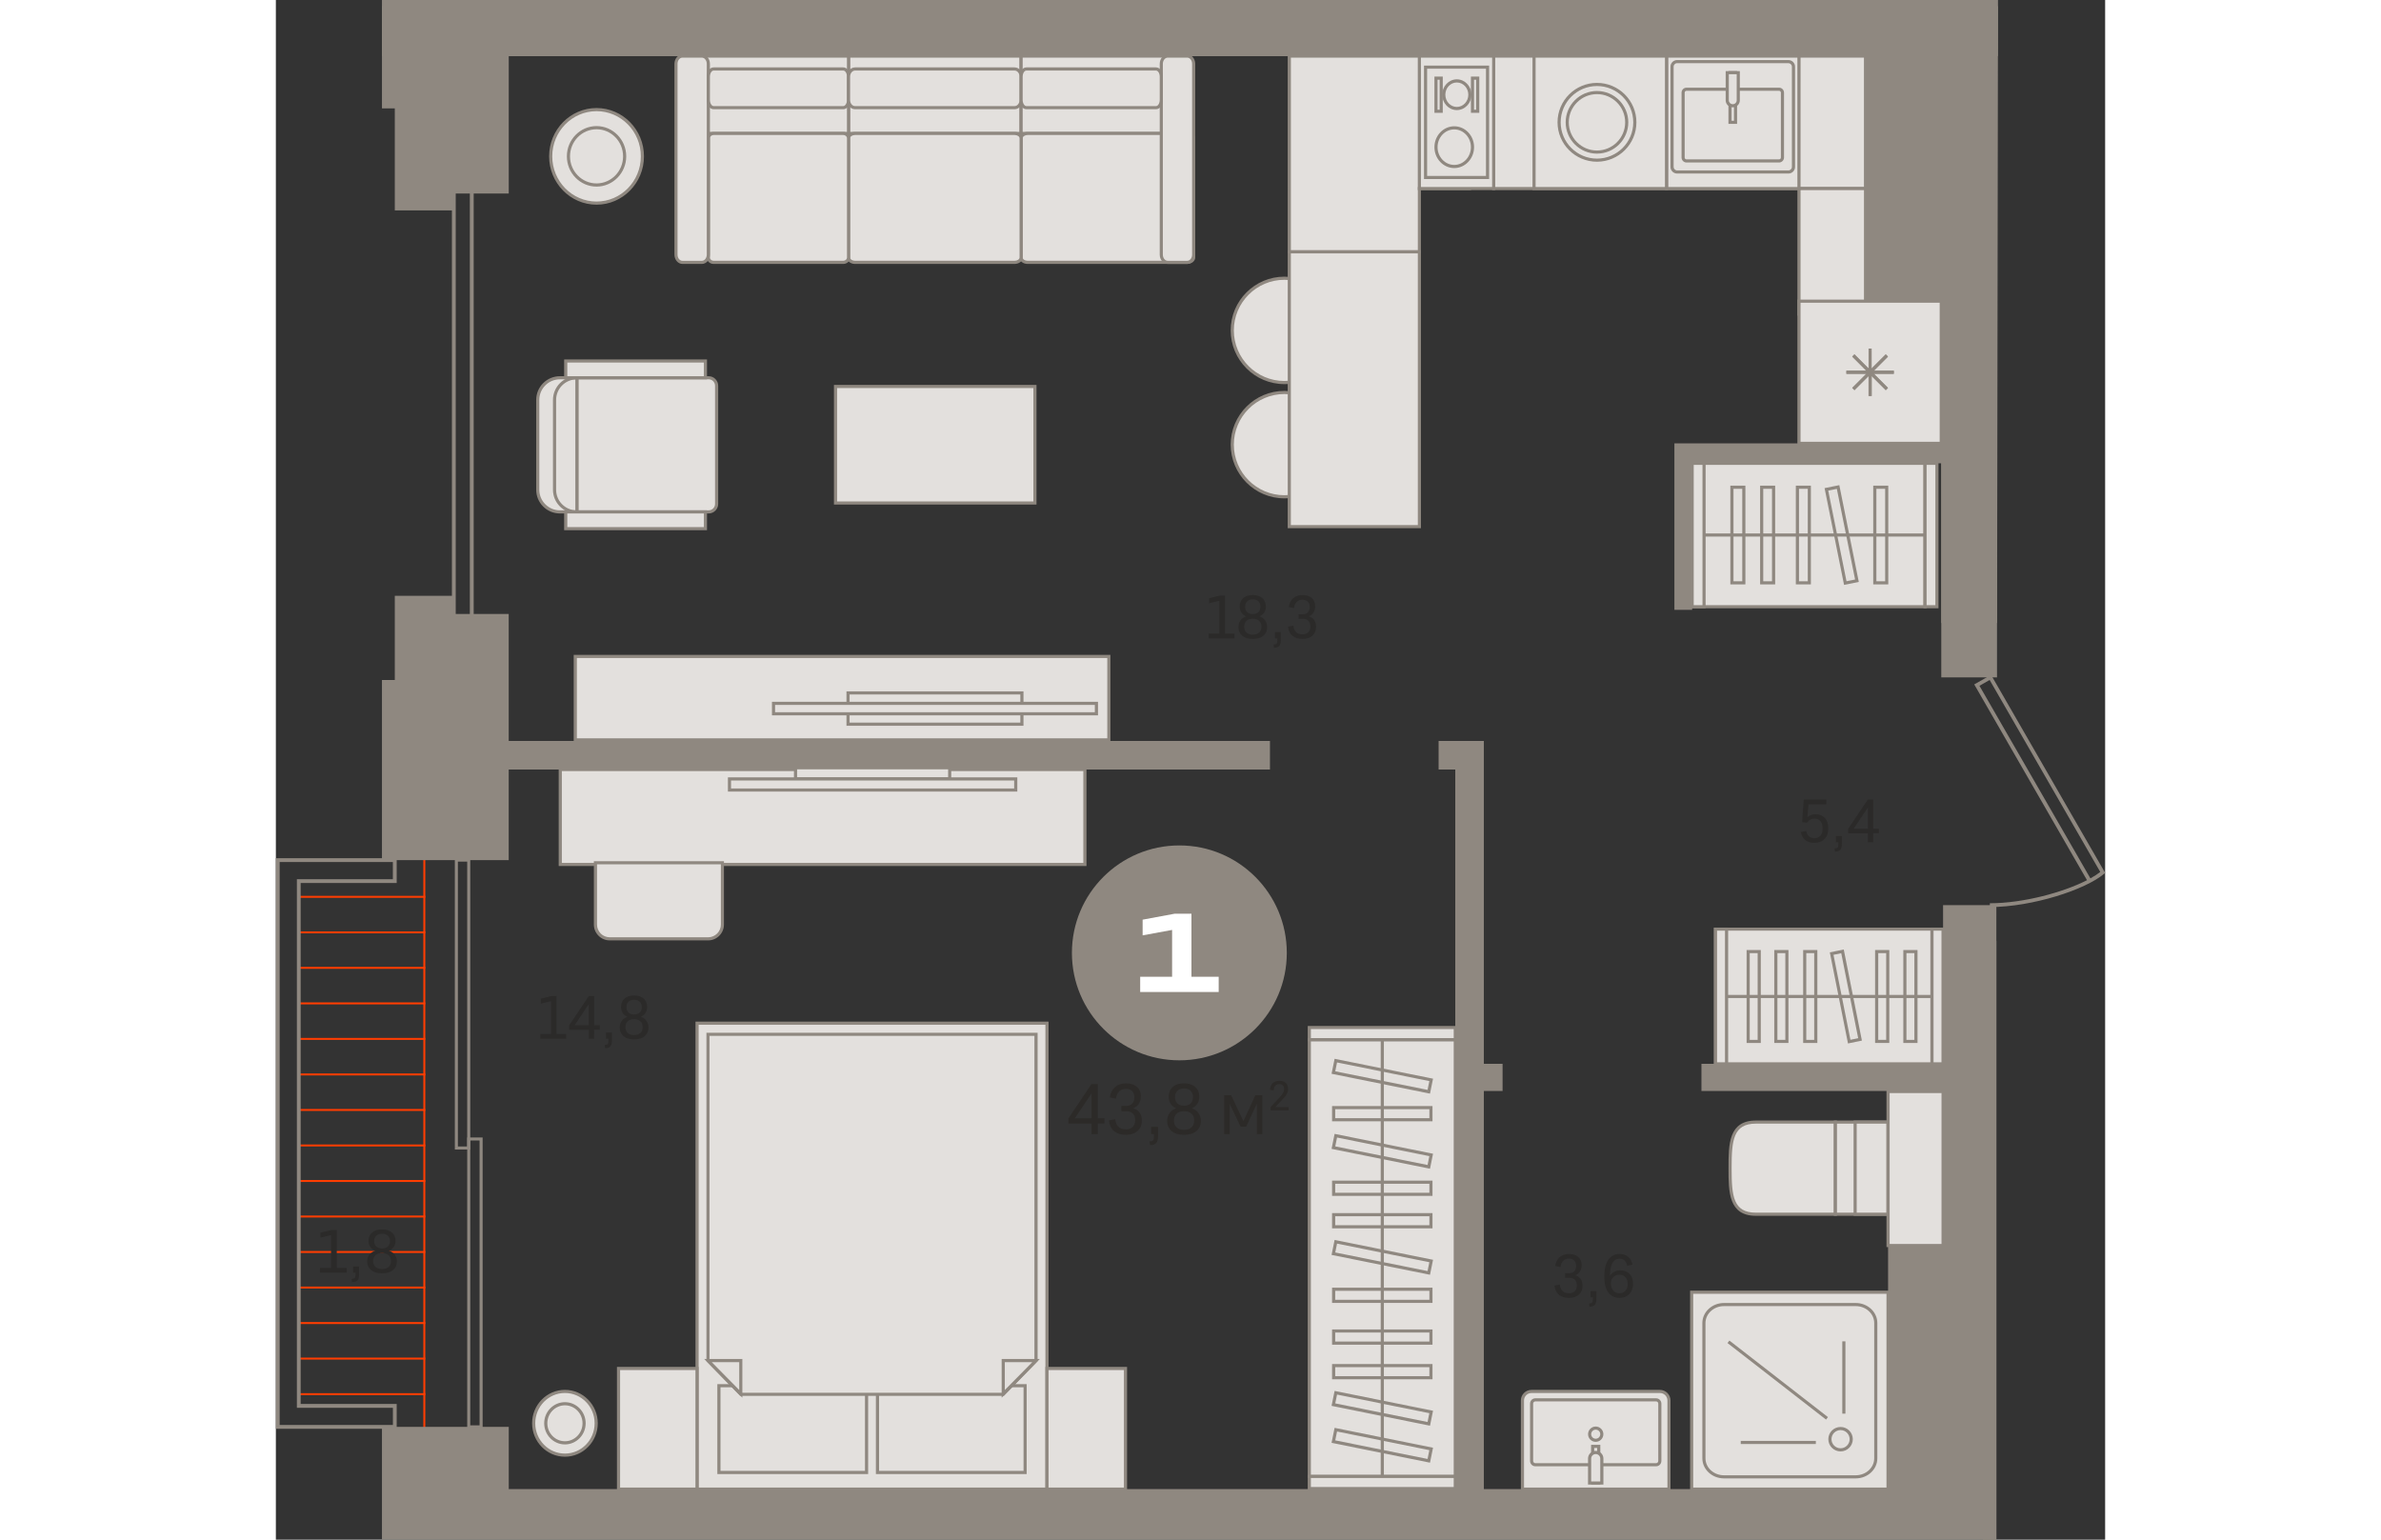 <?xml version="1.0" encoding="utf-8"?>
<!-- Generator: Adobe Illustrator 24.1.2, SVG Export Plug-In . SVG Version: 6.00 Build 0)  -->
<svg version="1.1" id="Слой_1" xmlns="http://www.w3.org/2000/svg" xmlns:xlink="http://www.w3.org/1999/xlink" x="0px" y="0px"
	 viewBox="0 0 5398.6 4544" style="enable-background:new 0 0 5398.6 4544;" xml:space="preserve" width="883" height="571">
<rect x="0" y="0" width="5398.6" height="4544" fill="#333333" stroke="none"/>
<g>
	<rect x="435.2" y="2471.6" style="fill-rule:evenodd;clip-rule:evenodd;fill:#FF3D01;" width="5.8" height="1751.2"/>
	<rect x="69.2" y="4006.7" style="fill-rule:evenodd;clip-rule:evenodd;fill:#FF3D01;" width="371.7" height="5.8"/>
	<rect x="69.2" y="3797" style="fill-rule:evenodd;clip-rule:evenodd;fill:#FF3D01;" width="371.7" height="5.8"/>
	<rect x="69.2" y="3587.4" style="fill-rule:evenodd;clip-rule:evenodd;fill:#FF3D01;" width="371.7" height="5.8"/>
	<rect x="69.2" y="3377.7" style="fill-rule:evenodd;clip-rule:evenodd;fill:#FF3D01;" width="371.7" height="5.8"/>
	<rect x="69.2" y="3168.1" style="fill-rule:evenodd;clip-rule:evenodd;fill:#FF3D01;" width="371.7" height="5.8"/>
	<rect x="69.2" y="2958.4" style="fill-rule:evenodd;clip-rule:evenodd;fill:#FF3D01;" width="371.7" height="5.8"/>
	<rect x="69.2" y="2748.8" style="fill-rule:evenodd;clip-rule:evenodd;fill:#FF3D01;" width="371.7" height="5.8"/>
	<rect x="69.2" y="4111.7" style="fill-rule:evenodd;clip-rule:evenodd;fill:#FF3D01;" width="371.7" height="5.8"/>
	<rect x="69.2" y="3901.8" style="fill-rule:evenodd;clip-rule:evenodd;fill:#FF3D01;" width="371.7" height="5.8"/>
	<rect x="69.2" y="3692.1" style="fill-rule:evenodd;clip-rule:evenodd;fill:#FF3D01;" width="371.7" height="5.8"/>
	<rect x="69.2" y="3482.5" style="fill-rule:evenodd;clip-rule:evenodd;fill:#FF3D01;" width="371.7" height="5.8"/>
	<rect x="69.2" y="3272.9" style="fill-rule:evenodd;clip-rule:evenodd;fill:#FF3D01;" width="371.7" height="5.8"/>
	<rect x="69.2" y="3063.2" style="fill-rule:evenodd;clip-rule:evenodd;fill:#FF3D01;" width="371.7" height="5.8"/>
	<rect x="69.2" y="2853.5" style="fill-rule:evenodd;clip-rule:evenodd;fill:#FF3D01;" width="371.7" height="5.8"/>
	<rect x="69.2" y="2643.9" style="fill-rule:evenodd;clip-rule:evenodd;fill:#FF3D01;" width="371.7" height="5.8"/>
	<path style="fill-rule:evenodd;clip-rule:evenodd;fill:#8F8880;" d="M0,2532.8v1683.9h356.6v-73.2H73.2V2606h283.4v-73.2H0
		L0,2532.8z M11.2,2544.1h334.1v50.7H62v1560h283.4v50.7H11.2V2544.1z"/>
	<path style="fill-rule:evenodd;clip-rule:evenodd;fill:#2B2A29;" d="M313.3,3745.3c8.3,0,14.8-2.1,19.5-6.2c4.7-4.1,7-9.9,7-17.2
		c0-7.4-2.3-13.2-7-17.4c-4.7-4.1-11.2-6.2-19.5-6.2c-8.3,0-14.8,2.1-19.4,6.2c-4.6,4.1-6.9,9.9-6.9,17.4c0,7.3,2.3,13.1,6.9,17.2
		C298.6,3743.2,305,3745.3,313.3,3745.3L313.3,3745.3z M336.8,3663.1c0-7-2.1-12.4-6.2-16.2c-4.2-3.8-9.9-5.8-17.2-5.8
		c-7.2,0-12.9,1.9-17,5.8c-4.2,3.8-6.2,9.2-6.2,16.2c0,6.7,2.1,12,6.2,15.7c4.2,3.8,9.9,5.7,17,5.7c7.3,0,13.1-1.9,17.2-5.7
		C334.7,3675,336.8,3669.8,336.8,3663.1L336.8,3663.1z M313.3,3757.9c-14,0-24.8-3.2-32.4-9.5c-7.6-6.4-11.4-14.9-11.4-25.7
		c0-7.6,2-14,6.1-19.4c4.1-5.4,9.9-9.4,17.3-12.1c-6.2-2.5-11-6.3-14.4-11.3c-3.4-5-5.1-11-5.1-18c0-10.2,3.5-18.3,10.6-24.4
		c7.1-6.1,16.8-9.1,29.2-9.1c12.4,0,22.2,3,29.3,9.1c7.1,6.1,10.6,14.2,10.6,24.4c0,7-1.7,13-5.1,18c-3.4,5-8.2,8.8-14.2,11.3
		c7.3,2.5,13.1,6.5,17.2,12c4.2,5.5,6.2,12,6.2,19.5c0,10.8-3.8,19.4-11.5,25.7C338.2,3754.7,327.4,3757.9,313.3,3757.9
		L313.3,3757.9z M227.8,3737.7h17.9v22.9c0,8.8-1.6,14.8-4.8,18.1c-3.2,3.3-8.6,5-16.2,5.1l-0.9-9.5c4.3,0,7.3-0.8,8.9-2.4
		c1.6-1.6,2.4-4.9,2.4-9.8v-5.9h-7.3V3737.7L227.8,3737.7z M130,3756.1v-14h32.8v-96.8l-31.3,7.2v-14.8l32.2-7.6h16v111.9H209v14
		H130z"/>
	<rect x="4178.2" y="3813.8" style="fill-rule:evenodd;clip-rule:evenodd;fill:#E3E0DD;" width="579.7" height="581"/>
	<path style="fill-rule:evenodd;clip-rule:evenodd;fill:#8F8880;" d="M4182.9,4390.2h570.4v-571.8h-570.4V4390.2L4182.9,4390.2z
		 M4762.6,4399.4h-588.9v-590.3h588.9V4399.4z"/>
	<path style="fill-rule:evenodd;clip-rule:evenodd;fill:#E3E0DD;" d="M4662.5,4358.6h-388.9c-32.7,0-59.2-24.5-59.2-54.6v-399.3
		c0-30.2,26.5-54.7,59.2-54.7h388.9c32.7,0,59.2,24.5,59.2,54.7v399.3C4721.7,4334.1,4695.2,4358.6,4662.5,4358.6z"/>
	<path style="fill-rule:evenodd;clip-rule:evenodd;fill:#8F8880;" d="M4273.7,3854.7c-30.1,0-54.6,22.5-54.6,50v399.3
		c0,27.6,24.5,50,54.6,50h388.8c30.1,0,54.6-22.5,54.6-50v-399.3c0-27.6-24.5-50-54.6-50H4273.7L4273.7,3854.7z M4662.5,4363.2
		h-388.8c-35.2,0-63.8-26.6-63.8-59.2v-399.3c0-32.6,28.6-59.2,63.8-59.2h388.8c35.2,0,63.8,26.6,63.8,59.2v399.3
		C4726.3,4336.6,4697.7,4363.2,4662.5,4363.2z"/>
	<path style="fill-rule:evenodd;clip-rule:evenodd;fill:#E3E0DD;" d="M4586.4,4247.4c0-17.4,14.1-31.4,31.4-31.4
		c17.4,0,31.4,14.1,31.4,31.4c0,17.4-14.1,31.4-31.4,31.4C4600.4,4278.9,4586.4,4264.8,4586.4,4247.4z"/>
	<path style="fill-rule:evenodd;clip-rule:evenodd;fill:#8F8880;" d="M4617.8,4220.6c-14.8,0-26.8,12-26.8,26.8
		c0,14.8,12,26.9,26.8,26.9c14.8,0,26.8-12,26.8-26.9C4644.6,4232.7,4632.6,4220.6,4617.8,4220.6L4617.8,4220.6z M4617.8,4283.5
		c-19.9,0-36.1-16.2-36.1-36.1c0-19.9,16.2-36,36.1-36c19.9,0,36.1,16.2,36.1,36C4653.9,4267.3,4637.7,4283.5,4617.8,4283.5z"/>
	<rect x="4622.9" y="3958.7" style="fill-rule:evenodd;clip-rule:evenodd;fill:#8F8880;" width="9.2" height="213.4"/>
	<rect x="4323.2" y="4252.5" style="fill-rule:evenodd;clip-rule:evenodd;fill:#8F8880;" width="221.6" height="9.2"/>
	<polygon style="fill-rule:evenodd;clip-rule:evenodd;fill:#8F8880;" points="4574.9,4189.6 4284.1,3963.7 4289.8,3956.4 
		4580.6,4182.3 	"/>
	<path style="fill-rule:evenodd;clip-rule:evenodd;fill:#E3E0DD;" d="M4602.5,3583.6v-272h-234.6c-74.4,0-76.2,60.3-76.2,134.6v2.7
		c0,74.3,1.8,134.6,76.2,134.6H4602.5z"/>
	<path style="fill-rule:evenodd;clip-rule:evenodd;fill:#8F8880;" d="M4367.9,3316.2c-66.7,0-71.6,49.1-71.6,130v2.7
		c0,80.9,4.8,130,71.6,130h230v-262.8H4367.9L4367.9,3316.2z M4607.2,3588.2h-239.3c-80.8,0-80.8-70.8-80.8-139.2v-2.7
		c0-68.5,0-139.3,80.8-139.3h239.3V3588.2z"/>
	<rect x="4602.5" y="3311.6" style="fill-rule:evenodd;clip-rule:evenodd;fill:#E3E0DD;" width="155.4" height="272"/>
	<path style="fill-rule:evenodd;clip-rule:evenodd;fill:#8F8880;" d="M4607.2,3578.9h146.1v-262.7h-146.1V3578.9L4607.2,3578.9z
		 M4762.6,3588.2h-164.7V3307h164.7V3588.2z"/>
	<rect x="4660.8" y="3311.6" style="fill-rule:evenodd;clip-rule:evenodd;fill:#E3E0DD;" width="97.1" height="272"/>
	<path style="fill-rule:evenodd;clip-rule:evenodd;fill:#8F8880;" d="M4665.4,3578.9h87.9v-262.7h-87.9V3578.9L4665.4,3578.9z
		 M4762.6,3588.2h-106.4V3307h106.4V3588.2z"/>
	<rect x="4757.9" y="3221.4" style="fill-rule:evenodd;clip-rule:evenodd;fill:#E3E0DD;" width="162.3" height="454.5"/>
	<path style="fill-rule:evenodd;clip-rule:evenodd;fill:#8F8880;" d="M4762.6,3671.3h153.1V3226h-153.1V3671.3L4762.6,3671.3z
		 M4924.9,3680.5h-171.6v-463.8h171.6V3680.5z"/>
	<path style="fill-rule:evenodd;clip-rule:evenodd;fill:#E3E0DD;" d="M4084.8,4106.5h-379.2c-14.7,0-26.6,11.9-26.6,26.6v261.7
		h432.4v-261.7C4111.4,4118.4,4099.5,4106.5,4084.8,4106.5z"/>
	<path style="fill-rule:evenodd;clip-rule:evenodd;fill:#8F8880;" d="M3683.6,4390.2h423.2v-257c0-12.1-9.9-22-22-22h-379.2
		c-12.1,0-22,9.9-22,22V4390.2L3683.6,4390.2z M4116,4399.4h-441.7v-266.3c0-17.2,14-31.2,31.2-31.2h379.2c17.2,0,31.2,14,31.2,31.2
		V4399.4z"/>
	<path style="fill-rule:evenodd;clip-rule:evenodd;fill:#E3E0DD;" d="M3716.7,4322.8h357c5.9,0,10.7-5,10.7-11.2v-169
		c0-6.2-4.8-11.2-10.7-11.2h-357c-5.9,0-10.7,5-10.7,11.2v169C3706,4317.7,3710.8,4322.8,3716.7,4322.8z"/>
	<path style="fill-rule:evenodd;clip-rule:evenodd;fill:#8F8880;" d="M3716.7,4136c-3.4,0-6.1,2.9-6.1,6.6v169
		c0,3.6,2.7,6.6,6.1,6.6h357c3.3,0,6.1-2.9,6.1-6.6v-169c0-3.6-2.7-6.6-6.1-6.6H3716.7L3716.7,4136z M4073.7,4327.4h-357
		c-8.4,0-15.3-7.1-15.3-15.8v-169c0-8.7,6.9-15.8,15.3-15.8h357c8.4,0,15.3,7.1,15.3,15.8v169
		C4089,4320.3,4082.1,4327.4,4073.7,4327.4z"/>
	<rect x="3886.2" y="4268.7" style="fill-rule:evenodd;clip-rule:evenodd;fill:#E3E0DD;" width="18" height="108.1"/>
	<path style="fill-rule:evenodd;clip-rule:evenodd;fill:#8F8880;" d="M3890.8,4372.2h8.8v-98.9h-8.8V4372.2L3890.8,4372.2z
		 M3908.8,4381.4h-27.3v-117.3h27.3V4381.4z"/>
	<path style="fill-rule:evenodd;clip-rule:evenodd;fill:#E3E0DD;" d="M3895,4286.7h0.4c9.8,0,17.8,8,17.8,17.8v72.3h-36v-72.3
		C3877.2,4294.7,3885.1,4286.7,3895,4286.7z"/>
	<path style="fill-rule:evenodd;clip-rule:evenodd;fill:#8F8880;" d="M3881.8,4372.2h26.8v-67.6c0-7.3-5.9-13.2-13.2-13.2h-0.4
		c-7.3,0-13.2,5.9-13.2,13.2V4372.2L3881.8,4372.2z M3917.8,4381.4h-45.3v-76.9c0-12.4,10.1-22.5,22.5-22.5h0.4
		c12.4,0,22.5,10.1,22.5,22.5V4381.4z"/>
	<path style="fill-rule:evenodd;clip-rule:evenodd;fill:#E3E0DD;" d="M3913.2,4232.7c0-10-8.1-18-18-18c-9.9,0-18,8.1-18,18
		c0,10,8.1,18,18,18C3905.1,4250.7,3913.2,4242.6,3913.2,4232.7z"/>
	<path style="fill-rule:evenodd;clip-rule:evenodd;fill:#8F8880;" d="M3895.2,4219.3c-7.4,0-13.4,6-13.4,13.4
		c0,7.4,6,13.4,13.4,13.4c7.4,0,13.4-6,13.4-13.4C3908.6,4225.3,3902.6,4219.3,3895.2,4219.3L3895.2,4219.3z M3895.2,4255.3
		c-12.5,0-22.6-10.1-22.6-22.6c0-12.5,10.2-22.6,22.6-22.6c12.5,0,22.6,10.2,22.6,22.6C3917.8,4245.1,3907.7,4255.3,3895.2,4255.3z"
		/>
	<rect x="5037.5" y="2776.5" style="fill-rule:evenodd;clip-rule:evenodd;fill:#8F8880;" width="40.1" height="1767.5"/>
	<polygon style="fill-rule:evenodd;clip-rule:evenodd;fill:#8F8880;" points="5082.4,18.1 313.1,18.1 313.1,165.5 687.2,165.5 
		690.6,165.5 4691.5,165.5 5077.5,165.5 5082.2,165.5 	"/>
	<path style="fill-rule:evenodd;clip-rule:evenodd;fill:#E3E0DD;" d="M773,1180.2v265.2c0,36.1,29.2,65.3,65.3,65.3h0.7h49.5v-395.9
		l-49.5,0l-0.7,0C802.2,1114.9,772.9,1144.1,773,1180.2z"/>
	<path style="fill-rule:evenodd;clip-rule:evenodd;fill:#8F8880;" d="M838.9,1119.5c-16.9,0-32.1,6.3-43.6,17.8
		c-11.5,11.5-17.8,26.7-17.8,42.9v265.2c0,16.2,6.3,31.5,17.8,42.9c11.5,11.5,26.7,17.8,42.9,17.8h45.5v-386.6H838.9L838.9,1119.5z
		 M893,1515.4h-54.1c-19.4,0-36.9-7.3-50.1-20.5c-13.2-13.2-20.5-30.8-20.5-49.4v-265.2c0-18.7,7.3-36.3,20.5-49.5
		c13.2-13.2,30.8-20.5,49.5-20.5H893V1515.4z"/>
	<path style="fill-rule:evenodd;clip-rule:evenodd;fill:#E3E0DD;" d="M888.4,1510.7v-395.9h388.8c13,0,23.6,10.6,23.6,23.6v348.7
		c0,13-10.6,23.6-23.6,23.6H888.4z"/>
	<path style="fill-rule:evenodd;clip-rule:evenodd;fill:#8F8880;" d="M893,1506.1h384.1c10.5,0,19-8.5,19-19v-348.7
		c0-10.5-8.5-19-19-19H893V1506.1L893,1506.1z M1277.2,1515.4H883.8v-405.1h393.4c15.6,0,28.2,12.7,28.2,28.2v348.7
		C1305.4,1502.7,1292.7,1515.4,1277.2,1515.4z"/>
	<path style="fill-rule:evenodd;clip-rule:evenodd;fill:#E3E0DD;" d="M822.4,1180.2v265.2c0,36.1,29.2,65.3,65.3,65.3h0.7v-395.9
		h-0.7C851.7,1114.9,822.4,1144.1,822.4,1180.2z"/>
	<path style="fill-rule:evenodd;clip-rule:evenodd;fill:#8F8880;" d="M883.8,1119.7c-31.9,2.3-56.7,28.6-56.7,60.6v265.2
		c0,32.1,25.1,58.5,56.7,60.6V1119.7L883.8,1119.7z M893,1515.4h-4.6c-39.2,0-70.6-31.4-70.6-69.9v-265.2c0-38.6,31.4-70,69.9-70
		h4.6l0.7,4.6V1515.4z"/>
	<rect x="855.4" y="1065.4" style="fill-rule:evenodd;clip-rule:evenodd;fill:#E3E0DD;" width="412.4" height="49.5"/>
	<path style="fill-rule:evenodd;clip-rule:evenodd;fill:#8F8880;" d="M860.1,1110.3h403.1V1070H860.1V1110.3L860.1,1110.3z
		 M1272.4,1119.5H850.8v-58.7h421.6V1119.5z"/>
	<polygon style="fill-rule:evenodd;clip-rule:evenodd;fill:#E3E0DD;" points="855.4,1510.7 855.4,1560.2 1267.8,1560.2 
		1267.8,1510.8 	"/>
	<path style="fill-rule:evenodd;clip-rule:evenodd;fill:#8F8880;" d="M860.1,1555.6h403.1v-40.2l-403.1,0V1555.6L860.1,1555.6z
		 M1272.4,1564.8H850.8v-58.7l421.6,0V1564.8z"/>
	<rect x="4248.7" y="2742.1" style="fill-rule:evenodd;clip-rule:evenodd;fill:#E3E0DD;" width="638.9" height="397.6"/>
	<path style="fill-rule:evenodd;clip-rule:evenodd;fill:#8F8880;" d="M4253.3,3135.1H4883v-388.4h-629.6V3135.1L4253.3,3135.1z
		 M4892.2,3144.4h-648.1v-406.8h648.1V3144.4z"/>
	<rect x="4248.7" y="2742.1" style="fill-rule:evenodd;clip-rule:evenodd;fill:#E3E0DD;" width="32.7" height="397.6"/>
	<path style="fill-rule:evenodd;clip-rule:evenodd;fill:#8F8880;" d="M4253.3,3135.1h23.4v-388.4h-23.4V3135.1L4253.3,3135.1z
		 M4286,3144.4h-41.9v-406.8h41.9V3144.4z"/>
	<rect x="4887.6" y="2742.1" style="fill-rule:evenodd;clip-rule:evenodd;fill:#E3E0DD;" width="32.7" height="397.6"/>
	<path style="fill-rule:evenodd;clip-rule:evenodd;fill:#8F8880;" d="M4892.2,3135.1h23.4v-388.4h-23.4V3135.1L4892.2,3135.1z
		 M4924.9,3144.4H4883v-406.8h41.9V3144.4z"/>
	<rect x="4345.1" y="2808.4" style="fill-rule:evenodd;clip-rule:evenodd;fill:#E3E0DD;" width="32.7" height="265.1"/>
	<path style="fill-rule:evenodd;clip-rule:evenodd;fill:#8F8880;" d="M4349.7,3068.9h23.4V2813h-23.4V3068.9L4349.7,3068.9z
		 M4382.4,3078.1h-41.9v-274.3h41.9V3078.1z"/>
	<rect x="4426.7" y="2808.4" style="fill-rule:evenodd;clip-rule:evenodd;fill:#E3E0DD;" width="32.7" height="265.1"/>
	<path style="fill-rule:evenodd;clip-rule:evenodd;fill:#8F8880;" d="M4431.4,3068.9h23.4V2813h-23.4V3068.9L4431.4,3068.9z
		 M4464,3078.1h-41.9v-274.3h41.9V3078.1z"/>
	<rect x="4724.3" y="2808.4" style="fill-rule:evenodd;clip-rule:evenodd;fill:#E3E0DD;" width="32.7" height="265.1"/>
	<path style="fill-rule:evenodd;clip-rule:evenodd;fill:#8F8880;" d="M4729,3068.9h23.4V2813H4729V3068.9L4729,3068.9z
		 M4761.6,3078.1h-41.9v-274.3h41.9V3078.1z"/>
	<rect x="4807.6" y="2808.4" style="fill-rule:evenodd;clip-rule:evenodd;fill:#E3E0DD;" width="32.7" height="265.1"/>
	<path style="fill-rule:evenodd;clip-rule:evenodd;fill:#8F8880;" d="M4812.2,3068.9h23.4V2813h-23.4V3068.9L4812.2,3068.9z
		 M4844.9,3078.1H4803v-274.3h41.9V3078.1z"/>
	<rect x="4512" y="2808.4" style="fill-rule:evenodd;clip-rule:evenodd;fill:#E3E0DD;" width="32.7" height="265.1"/>
	<path style="fill-rule:evenodd;clip-rule:evenodd;fill:#8F8880;" d="M4516.6,3068.9h23.4V2813h-23.4V3068.9L4516.6,3068.9z
		 M4549.3,3078.1h-41.9v-274.3h41.9V3078.1z"/>
	<polygon style="fill-rule:evenodd;clip-rule:evenodd;fill:#E3E0DD;" points="4623.5,2807.8 4591.5,2814.3 4643.3,3074.1 
		4675.3,3067.6 	"/>
	<path style="fill-rule:evenodd;clip-rule:evenodd;fill:#8F8880;" d="M4596.9,2817.9l50,250.8l22.9-4.7l-50-250.8L4596.9,2817.9
		L4596.9,2817.9z M4639.7,3079.6l-53.6-268.9l41.1-8.5l53.6,268.9L4639.7,3079.6z"/>
	<rect x="4281.4" y="2936.3" style="fill-rule:evenodd;clip-rule:evenodd;fill:#8F8880;" width="606.2" height="9.2"/>
	<rect x="883.6" y="1937.3" style="fill-rule:evenodd;clip-rule:evenodd;fill:#E3E0DD;" width="1574.7" height="246.3"/>
	<path style="fill-rule:evenodd;clip-rule:evenodd;fill:#8F8880;" d="M888.3,2179h1565.4v-237H888.3V2179L888.3,2179z
		 M2462.9,2188.2H879v-255.5h1583.9V2188.2z"/>
	<rect x="1688.6" y="2045" style="fill-rule:evenodd;clip-rule:evenodd;fill:#E3E0DD;" width="513.1" height="92.4"/>
	<path style="fill-rule:evenodd;clip-rule:evenodd;fill:#8F8880;" d="M1693.2,2132.7h503.9v-83.1h-503.9V2132.7L1693.2,2132.7z
		 M2206.4,2142H1684v-101.6h522.4V2142z"/>
	<rect x="1468.7" y="2075.8" style="fill-rule:evenodd;clip-rule:evenodd;fill:#E3E0DD;" width="952.9" height="30.8"/>
	<path style="fill-rule:evenodd;clip-rule:evenodd;fill:#8F8880;" d="M1473.3,2102H2417v-21.6h-943.7V2102L1473.3,2102z
		 M2426.3,2111.2h-962.2v-40h962.2V2111.2z"/>
	<rect x="1243" y="3019.8" style="fill-rule:evenodd;clip-rule:evenodd;fill:#E3E0DD;" width="1032.7" height="1375"/>
	<path style="fill-rule:evenodd;clip-rule:evenodd;fill:#8F8880;" d="M1247.7,4390.2h1023.4V3024.4H1247.7V4390.2L1247.7,4390.2z
		 M2280.4,4399.5h-1042V3015.1h1042V4399.5z"/>
	<rect x="1307.5" y="4089.6" style="fill-rule:evenodd;clip-rule:evenodd;fill:#E3E0DD;" width="435.7" height="256.1"/>
	<path style="fill-rule:evenodd;clip-rule:evenodd;fill:#8F8880;" d="M1312.2,4341h426.4v-246.8h-426.4V4341L1312.2,4341z
		 M1747.9,4350.4h-445V4085h445V4350.4z"/>
	<rect x="1775.5" y="4089.6" style="fill-rule:evenodd;clip-rule:evenodd;fill:#E3E0DD;" width="435.7" height="256.1"/>
	<path style="fill-rule:evenodd;clip-rule:evenodd;fill:#8F8880;" d="M1780.2,4341h426.4v-246.8h-426.4V4341L1780.2,4341z
		 M2215.8,4350.4h-445V4085h445V4350.4z"/>
	<polygon style="fill-rule:evenodd;clip-rule:evenodd;fill:#E3E0DD;" points="1372.1,4115.1 1275.3,4015.5 1275.3,3052.5 
		2243.4,3052.5 2243.4,4015.5 2146.6,4115.1 	"/>
	<path style="fill-rule:evenodd;clip-rule:evenodd;fill:#8F8880;" d="M1374,4110.5h770.6l94.1-96.9v-956.5h-958.9v956.5L1374,4110.5
		L1374,4110.5z M2148.6,4119.7h-778.4l-99.5-102.3v-969.5h977.4v969.5l-1.3,1.3L2148.6,4119.7z"/>
	<polygon style="fill-rule:evenodd;clip-rule:evenodd;fill:#E3E0DD;" points="1275.3,4015.5 1372.1,4015.5 1372.1,4113.7 	"/>
	<path style="fill-rule:evenodd;clip-rule:evenodd;fill:#8F8880;" d="M1286.4,4020.1l81.1,82.2v-82.2H1286.4L1286.4,4020.1z
		 M1376.7,4125l-112.6-114.2h112.6V4125z"/>
	<polygon style="fill-rule:evenodd;clip-rule:evenodd;fill:#E3E0DD;" points="2243.4,4015.5 2146.6,4015.5 2146.6,4113.7 	"/>
	<path style="fill-rule:evenodd;clip-rule:evenodd;fill:#8F8880;" d="M2151.3,4020.1v82.2l81.1-82.2H2151.3L2151.3,4020.1z
		 M2142,4125v-114.2h112.6L2142,4125z"/>
	<rect x="2275.7" y="4038.8" style="fill-rule:evenodd;clip-rule:evenodd;fill:#E3E0DD;" width="231.7" height="356.1"/>
	<path style="fill-rule:evenodd;clip-rule:evenodd;fill:#8F8880;" d="M2280.4,4390.2h222.4v-346.7h-222.4V4390.2L2280.4,4390.2z
		 M2512.1,4399.5h-241v-365.4h241V4399.5z"/>
	<rect x="1011.3" y="4038.8" style="fill-rule:evenodd;clip-rule:evenodd;fill:#E3E0DD;" width="231.7" height="356.1"/>
	<path style="fill-rule:evenodd;clip-rule:evenodd;fill:#8F8880;" d="M1015.9,4390.2h222.4v-346.7h-222.4V4390.2L1015.9,4390.2z
		 M1247.6,4399.5h-241v-365.4h241V4399.5z"/>
	<path style="fill-rule:evenodd;clip-rule:evenodd;fill:#E3E0DD;" d="M853.1,4106.4c51,0,92.3,42.1,92.3,94.1
		c0,52-41.3,94.1-92.3,94.1c-51,0-92.2-42.1-92.2-94.1C760.8,4148.6,802.1,4106.4,853.1,4106.4z"/>
	<path style="fill-rule:evenodd;clip-rule:evenodd;fill:#8F8880;" d="M853.1,4111.1c-48.3,0-87.6,40.1-87.6,89.4
		c0,49.3,39.3,89.4,87.6,89.4c48.3,0,87.6-40.1,87.6-89.4C940.7,4151.2,901.4,4111.1,853.1,4111.1L853.1,4111.1z M853.1,4299.2
		c-53.4,0-96.9-44.3-96.9-98.7c0-54.4,43.5-98.7,96.9-98.7c53.4,0,96.9,44.3,96.9,98.7C950,4254.9,906.5,4299.2,853.1,4299.2z"/>
	<path style="fill-rule:evenodd;clip-rule:evenodd;fill:#E3E0DD;" d="M853.1,4142.8c31.2,0,56.6,25.8,56.6,57.7
		c0,31.9-25.3,57.7-56.6,57.7c-31.2,0-56.6-25.8-56.6-57.7C796.5,4168.7,821.9,4142.8,853.1,4142.8z"/>
	<path style="fill-rule:evenodd;clip-rule:evenodd;fill:#8F8880;" d="M853.1,4147.5c-28.6,0-51.9,23.8-51.9,53
		c0,29.3,23.3,53,51.9,53c28.6,0,51.9-23.8,51.9-53C905,4171.3,881.7,4147.5,853.1,4147.5L853.1,4147.5z M853.1,4262.9
		c-33.7,0-61.2-28-61.2-62.4c0-34.4,27.5-62.3,61.2-62.3c33.8,0,61.2,27.9,61.2,62.3C914.3,4234.9,886.8,4262.9,853.1,4262.9z"/>
	<polygon style="fill-rule:evenodd;clip-rule:evenodd;fill:#E3E0DD;" points="4314.9,165.5 3594.1,165.5 3594.1,556.5 4314.9,556.5 
		4367.6,556.5 4691.5,556.5 4691.5,165.5 	"/>
	<path style="fill-rule:evenodd;clip-rule:evenodd;fill:#8F8880;" d="M3598.7,551.9h1088.1V170.1H3598.7V551.9L3598.7,551.9z
		 M4696.1,561.1H3589.5V160.9h1106.6V561.1z"/>
	<polygon style="fill-rule:evenodd;clip-rule:evenodd;fill:#E3E0DD;" points="4624.1,556.5 4495.1,556.5 4495.1,927 4624.1,927 
		4633.5,927 4691.5,927 4691.5,556.5 	"/>
	<path style="fill-rule:evenodd;clip-rule:evenodd;fill:#8F8880;" d="M4499.7,922.4h187.2V561.1h-187.2V922.4L4499.7,922.4z
		 M4696.1,931.7h-205.7V551.9h205.7V931.7z"/>
	<polygon style="fill-rule:evenodd;clip-rule:evenodd;fill:#E3E0DD;" points="4104.2,165.5 4495.1,165.5 4495.1,165.5 4495.1,165.5 
		4495.1,556.5 4104.2,556.5 	"/>
	<path style="fill-rule:evenodd;clip-rule:evenodd;fill:#8F8880;" d="M4108.8,551.9h381.6V170.1h-381.6V551.9L4108.8,551.9z
		 M4499.7,561.1h-400.1V160.9h400.2L4499.7,561.1z"/>
	<path style="fill-rule:evenodd;clip-rule:evenodd;fill:#E3E0DD;" d="M4135.5,507.6h328.3c8.3,0,15.1-6.7,15.1-15V196.8
		c0-8.3-6.7-15.1-15.1-15.1h-328.3c-8.3,0-15,6.8-15,15.1v295.7C4120.5,500.9,4127.2,507.6,4135.5,507.6z"/>
	<path style="fill-rule:evenodd;clip-rule:evenodd;fill:#8F8880;" d="M4135.5,186.4c-5.7,0-10.4,4.7-10.4,10.4v295.8
		c0,5.7,4.7,10.4,10.4,10.4h328.3c5.7,0,10.4-4.7,10.4-10.4V196.8c0-5.7-4.7-10.4-10.4-10.4H4135.5L4135.5,186.4z M4463.8,512.2
		h-328.3c-10.8,0-19.7-8.8-19.7-19.6V196.8c0-10.9,8.8-19.6,19.7-19.6h328.3c10.9,0,19.7,8.8,19.7,19.6v295.8
		C4483.5,503.4,4474.7,512.2,4463.8,512.2z"/>
	<path style="fill-rule:evenodd;clip-rule:evenodd;fill:#E3E0DD;" d="M4163.2,263.2h273c5.6,0,10.1,4.5,10.1,10.1v191.5
		c0,5.6-4.5,10.1-10.1,10.1h-273c-5.6,0-10.1-4.5-10.1-10.1V273.4C4153,267.8,4157.6,263.2,4163.2,263.2z"/>
	<path style="fill-rule:evenodd;clip-rule:evenodd;fill:#8F8880;" d="M4163.2,267.9c-3,0-5.5,2.5-5.5,5.5v191.5c0,3,2.5,5.5,5.5,5.5
		h273c3,0,5.5-2.5,5.5-5.5V273.4c0-3-2.5-5.5-5.5-5.5H4163.2L4163.2,267.9z M4436.2,479.6h-273c-8.1,0-14.7-6.6-14.7-14.8V273.4
		c0-8.1,6.6-14.7,14.7-14.7h273c8.1,0,14.7,6.6,14.7,14.7v191.5C4450.9,473,4444.3,479.6,4436.2,479.6z"/>
	<rect x="4291.5" y="214.4" style="fill-rule:evenodd;clip-rule:evenodd;fill:#E3E0DD;" width="16.3" height="146.6"/>
	<path style="fill-rule:evenodd;clip-rule:evenodd;fill:#8F8880;" d="M4296.2,356.4h7V219h-7V356.4L4296.2,356.4z M4312.4,365.6
		h-25.5V209.8h25.5V365.6z"/>
	<path style="fill-rule:evenodd;clip-rule:evenodd;fill:#E3E0DD;" d="M4299.5,312.1h0.3c8.9,0,16.1-7.2,16.1-16.1v-81.6h-32.6V296
		C4283.4,304.9,4290.6,312.1,4299.5,312.1z"/>
	<path style="fill-rule:evenodd;clip-rule:evenodd;fill:#8F8880;" d="M4288,219v77c0,6.3,5.2,11.5,11.5,11.5h0.3
		c6.3,0,11.5-5.2,11.5-11.5v-77H4288L4288,219z M4299.8,316.7h-0.3c-11.5,0-20.8-9.3-20.8-20.7v-86.2h41.8V296
		C4320.6,307.4,4311.3,316.7,4299.8,316.7z"/>
	<g>
		<path style="fill-rule:evenodd;clip-rule:evenodd;fill:#E3E0DD;" d="M4705,1098.7l-49.5-49.5L4705,1098.7L4705,1098.7z
			 M4705,1098.7L4705,1098.7L4705,1098.7L4705,1098.7z M4705,1168.6v-69.9l49.5,49.5l-49.5-49.5v0v0h70h-70v0l0,0l-49.5,49.5
			l49.5-49.5h-70h70h0v0l49.5-49.5l-49.5,49.5l0,0h0V1168.6L4705,1168.6z M4495.1,888.8H4915v419.8h-419.9V888.8z"/>
	</g>
	<path style="fill-rule:evenodd;clip-rule:evenodd;fill:#8F8880;" d="M4709.6,1168.6h-9.2v-58.8l-41.6,41.6l-6.5-6.6l41.6-41.6H4635
		v-9.2h58.8l-41.6-41.6l6.5-6.6l46.2,46.2l46.2-46.2l6.5,6.6l-41.6,41.6h58.8v9.2h-58.8l41.6,41.6l-6.5,6.6l-41.6-41.6V1168.6
		L4709.6,1168.6z M4499.7,1303.9h410.6V893.4h-410.6V1303.9L4499.7,1303.9z M4919.6,1313.2v-429h-429.2v429H4919.6z"/>
	<path style="fill-rule:evenodd;clip-rule:evenodd;fill:#8F8880;" d="M4709.6,1098.7h-9.2v-70h9.2V1098.7L4709.6,1098.7z
		 M4709.6,1168.6v-70h-9.2v70H4709.6z"/>
	<path style="fill-rule:evenodd;clip-rule:evenodd;fill:#8F8880;" d="M4705,1103.3h-70v-9.2h70V1103.3L4705,1103.3z M4775,1103.3
		h-70v-9.2h70V1103.3z"/>
	<g>
		<path style="fill-rule:evenodd;clip-rule:evenodd;fill:#E3E0DD;" d="M4705,1098.7l-49.5-49.5L4705,1098.7L4705,1098.7z
			 M4705,1098.7L4705,1098.7L4705,1098.7L4705,1098.7z M4754.5,1148.1l-49.5-49.5L4754.5,1148.1z"/>
	</g>
	<polygon style="fill-rule:evenodd;clip-rule:evenodd;fill:#8F8880;" points="4751.2,1151.4 4701.7,1102 4705,1098.7 4701.7,1102 
		4652.2,1052.5 4658.8,1045.9 4757.8,1144.9 	"/>
	<polygon style="fill-rule:evenodd;clip-rule:evenodd;fill:#8F8880;" points="4658.8,1151.4 4652.2,1144.9 4751.2,1045.9 
		4757.8,1052.5 	"/>
	<polygon style="fill-rule:evenodd;clip-rule:evenodd;fill:#E3E0DD;" points="3522.5,165.5 2990.9,165.5 2990.9,556.5 2990.9,743.3 
		3374.8,743.3 3374.8,556.5 3522.5,556.5 	"/>
	<path style="fill-rule:evenodd;clip-rule:evenodd;fill:#8F8880;" d="M2995.5,738.7h374.7V551.9h147.8V170.1h-522.4V738.7
		L2995.5,738.7z M3379.4,747.9h-393.2V160.9h540.9v400.2h-147.8V747.9z"/>
	<rect x="839.4" y="2271.1" style="fill-rule:evenodd;clip-rule:evenodd;fill:#E3E0DD;" width="1548.3" height="280.2"/>
	<path style="fill-rule:evenodd;clip-rule:evenodd;fill:#8F8880;" d="M844,2546.7H2383v-271H844V2546.7L844,2546.7z M2392.3,2555.9
		H834.7v-289.5h1557.6V2555.9z"/>
	<rect x="3050" y="3068.3" style="fill-rule:evenodd;clip-rule:evenodd;fill:#E3E0DD;" width="430.7" height="1289.1"/>
	<path style="fill-rule:evenodd;clip-rule:evenodd;fill:#8F8880;" d="M3054.6,4352.8h421.5V3073h-421.5V4352.8L3054.6,4352.8z
		 M3485.3,4362h-440V3063.7h440V4362z"/>
	<rect x="3050" y="4357.4" style="fill-rule:evenodd;clip-rule:evenodd;fill:#E3E0DD;" width="430.7" height="35.8"/>
	<path style="fill-rule:evenodd;clip-rule:evenodd;fill:#8F8880;" d="M3054.6,4388.6h421.5V4362h-421.5V4388.6L3054.6,4388.6z
		 M3485.3,4397.9h-440v-45h440V4397.9z"/>
	<rect x="3050" y="3032.5" style="fill-rule:evenodd;clip-rule:evenodd;fill:#E3E0DD;" width="430.7" height="35.8"/>
	<path style="fill-rule:evenodd;clip-rule:evenodd;fill:#8F8880;" d="M3054.6,3063.7h421.5v-26.6h-421.5V3063.7L3054.6,3063.7z
		 M3485.3,3073h-440v-45h440V3073z"/>
	<rect x="3121.7" y="4030.3" style="fill-rule:evenodd;clip-rule:evenodd;fill:#E3E0DD;" width="287.2" height="35.8"/>
	<path style="fill-rule:evenodd;clip-rule:evenodd;fill:#8F8880;" d="M3126.4,4061.5h277.9v-26.6h-277.9V4061.5L3126.4,4061.5z
		 M3413.5,4070.7h-296.4v-45h296.4V4070.7z"/>
	<rect x="3121.7" y="3928.1" style="fill-rule:evenodd;clip-rule:evenodd;fill:#E3E0DD;" width="287.2" height="35.8"/>
	<path style="fill-rule:evenodd;clip-rule:evenodd;fill:#8F8880;" d="M3126.4,3959.3h277.9v-26.6h-277.9V3959.3L3126.4,3959.3z
		 M3413.5,3968.6h-296.4v-45h296.4V3968.6z"/>
	<rect x="3121.7" y="3489" style="fill-rule:evenodd;clip-rule:evenodd;fill:#E3E0DD;" width="287.2" height="35.8"/>
	<path style="fill-rule:evenodd;clip-rule:evenodd;fill:#8F8880;" d="M3126.4,3520.2h277.9v-26.6h-277.9V3520.2L3126.4,3520.2z
		 M3413.5,3529.4h-296.4v-45h296.4V3529.4z"/>
	<rect x="3121.7" y="3584.8" style="fill-rule:evenodd;clip-rule:evenodd;fill:#E3E0DD;" width="287.2" height="35.8"/>
	<path style="fill-rule:evenodd;clip-rule:evenodd;fill:#8F8880;" d="M3126.4,3616h277.9v-26.5h-277.9V3616L3126.4,3616z
		 M3413.5,3625.2h-296.4v-45h296.4V3625.2z"/>
	<rect x="3121.7" y="3268.9" style="fill-rule:evenodd;clip-rule:evenodd;fill:#E3E0DD;" width="287.2" height="35.8"/>
	<path style="fill-rule:evenodd;clip-rule:evenodd;fill:#8F8880;" d="M3126.4,3300.1h277.9v-26.6h-277.9V3300.1L3126.4,3300.1z
		 M3413.5,3309.3h-296.4v-45h296.4V3309.3z"/>
	<rect x="3121.7" y="3804.9" style="fill-rule:evenodd;clip-rule:evenodd;fill:#E3E0DD;" width="287.2" height="35.8"/>
	<path style="fill-rule:evenodd;clip-rule:evenodd;fill:#8F8880;" d="M3126.4,3836.1h277.9v-26.5h-277.9V3836.1L3126.4,3836.1z
		 M3413.5,3845.3h-296.4v-45h296.4V3845.3z"/>
	<polygon style="fill-rule:evenodd;clip-rule:evenodd;fill:#E3E0DD;" points="3409.6,4276.2 3402.5,4311.3 3121,4254.6 
		3128.1,4219.5 	"/>
	<path style="fill-rule:evenodd;clip-rule:evenodd;fill:#8F8880;" d="M3126.5,4250.9l272.4,54.9l5.3-26l-272.4-55L3126.5,4250.9
		L3126.5,4250.9z M3406.1,4316.8l-4.5-0.9l-286-57.7l9-44.2l290.5,58.7L3406.1,4316.8z"/>
	
		<rect x="3247.4" y="4012.7" transform="matrix(0.199 -0.98 0.98 0.199 -1456.961 6530.557)" style="fill-rule:evenodd;clip-rule:evenodd;fill:#E3E0DD;" width="35.8" height="287.1"/>
	<path style="fill-rule:evenodd;clip-rule:evenodd;fill:#8F8880;" d="M3126.5,4141.8l272.4,54.9l5.3-26l-272.4-54.9L3126.5,4141.8
		L3126.5,4141.8z M3406.1,4207.7l-4.5-0.9l-286-57.7l9-44.1l4.5,0.9l286,57.7L3406.1,4207.7z"/>
	<polygon style="fill-rule:evenodd;clip-rule:evenodd;fill:#E3E0DD;" points="3409.6,3408.6 3402.5,3443.7 3121,3386.9 
		3128.1,3351.8 	"/>
	<path style="fill-rule:evenodd;clip-rule:evenodd;fill:#8F8880;" d="M3126.5,3383.3l272.4,54.9l5.3-26.1l-272.4-54.9L3126.5,3383.3
		L3126.5,3383.3z M3406.1,3449.2l-4.5-0.9l-286-57.7l9-44.2l4.5,0.9l286,57.7L3406.1,3449.2z"/>
	
		<rect x="3247.4" y="3032.6" transform="matrix(0.199 -0.98 0.98 0.199 -496.393 5745.192)" style="fill-rule:evenodd;clip-rule:evenodd;fill:#E3E0DD;" width="35.8" height="287.1"/>
	<path style="fill-rule:evenodd;clip-rule:evenodd;fill:#8F8880;" d="M3126.5,3161.7l272.4,54.9l5.3-26l-272.4-55L3126.5,3161.7
		L3126.5,3161.7z M3406.1,3227.6l-4.5-0.9l-286-57.7l9-44.2l290.5,58.7L3406.1,3227.6z"/>
	
		<rect x="3247.4" y="3567.2" transform="matrix(0.199 -0.98 0.98 0.199 -1020.146 6173.947)" style="fill-rule:evenodd;clip-rule:evenodd;fill:#E3E0DD;" width="35.8" height="287.1"/>
	<path style="fill-rule:evenodd;clip-rule:evenodd;fill:#8F8880;" d="M3126.5,3696.4l272.4,54.9l5.3-26.1l-272.4-54.9L3126.5,3696.4
		L3126.5,3696.4z M3406.1,3762.2l-4.5-0.9l-286-57.7l9-44.2l4.5,0.9l286,57.7L3406.1,3762.2z"/>
	<rect x="3260.7" y="3068.3" style="fill-rule:evenodd;clip-rule:evenodd;fill:#8F8880;" width="9.3" height="1286.8"/>
	<rect x="3374.8" y="165.5" style="fill-rule:evenodd;clip-rule:evenodd;fill:#E3E0DD;" width="219.3" height="391"/>
	<path style="fill-rule:evenodd;clip-rule:evenodd;fill:#8F8880;" d="M3379.4,551.9h210.1V170.1h-210.1V551.9L3379.4,551.9z
		 M3598.7,561.1h-228.6V160.9h228.6V561.1z"/>
	<rect x="3393" y="198.1" style="fill-rule:evenodd;clip-rule:evenodd;fill:#E3E0DD;" width="182.9" height="325.8"/>
	<path style="fill-rule:evenodd;clip-rule:evenodd;fill:#8F8880;" d="M3397.6,519.3h173.7V202.7h-173.7V519.3L3397.6,519.3z
		 M3580.6,528.5h-192.2v-335h192.2V528.5z"/>
	<path style="fill-rule:evenodd;clip-rule:evenodd;fill:#E3E0DD;" d="M3423.8,434.3c0-31.5,24.1-57,53.9-57
		c29.8,0,53.9,25.5,53.9,57c0,31.5-24.1,57-53.9,57C3447.9,491.3,3423.8,465.8,3423.8,434.3z"/>
	<path style="fill-rule:evenodd;clip-rule:evenodd;fill:#8F8880;" d="M3477.7,381.9c-27.2,0-49.3,23.5-49.3,52.4
		c0,28.9,22.1,52.4,49.3,52.4c27.1,0,49.2-23.5,49.2-52.4C3526.9,405.4,3504.8,381.9,3477.7,381.9L3477.7,381.9z M3477.7,496
		c-32.3,0-58.5-27.6-58.5-61.7c0-34,26.2-61.6,58.5-61.6s58.5,27.6,58.5,61.6C3536.1,468.3,3509.9,496,3477.7,496z"/>
	<path style="fill-rule:evenodd;clip-rule:evenodd;fill:#E3E0DD;" d="M3446.9,279.5c0-22.5,17.2-40.7,38.5-40.7
		c21.3,0,38.5,18.2,38.5,40.7c0,22.5-17.2,40.7-38.5,40.7C3464.1,320.3,3446.9,302,3446.9,279.5z"/>
	<path style="fill-rule:evenodd;clip-rule:evenodd;fill:#8F8880;" d="M3485.3,243.4c-18.7,0-33.9,16.2-33.9,36.1
		c0,19.9,15.2,36.1,33.9,36.1c18.7,0,33.9-16.2,33.9-36.1C3519.2,259.6,3504,243.4,3485.3,243.4L3485.3,243.4z M3485.3,324.9
		c-23.8,0-43.1-20.3-43.1-45.4c0-25,19.3-45.4,43.1-45.4c23.8,0,43.1,20.4,43.1,45.4C3528.5,304.5,3509.1,324.9,3485.3,324.9z"/>
	<rect x="3531.5" y="230.7" style="fill-rule:evenodd;clip-rule:evenodd;fill:#E3E0DD;" width="15.4" height="97.8"/>
	<path style="fill-rule:evenodd;clip-rule:evenodd;fill:#8F8880;" d="M3536.1,323.8h6.1v-88.5h-6.1V323.8L3536.1,323.8z M3551.6,333
		h-24.7V226h24.7V333z"/>
	<rect x="3423.8" y="230.7" style="fill-rule:evenodd;clip-rule:evenodd;fill:#E3E0DD;" width="15.4" height="97.8"/>
	<path style="fill-rule:evenodd;clip-rule:evenodd;fill:#8F8880;" d="M3428.4,323.8h6.1v-88.5h-6.1V323.8L3428.4,323.8z M3443.8,333
		h-24.6V226h24.6V333z"/>
	<rect x="1690.1" y="165.5" style="fill-rule:evenodd;clip-rule:evenodd;fill:#E3E0DD;" width="509.3" height="228.3"/>
	<path style="fill-rule:evenodd;clip-rule:evenodd;fill:#8F8880;" d="M1694.7,389.2h500V170.1h-500V389.2L1694.7,389.2z M2204,398.4
		h-518.5V160.9H2204V398.4z"/>
	<rect x="2199.4" y="165.5" style="fill-rule:evenodd;clip-rule:evenodd;fill:#E3E0DD;" width="477.4" height="228.3"/>
	<path style="fill-rule:evenodd;clip-rule:evenodd;fill:#8F8880;" d="M2204,389.2h468.2V170.1H2204V389.2L2204,389.2z M2681.4,398.4
		h-486.7V160.9h486.7V398.4z"/>
	<rect x="1244.5" y="165.5" style="fill-rule:evenodd;clip-rule:evenodd;fill:#E3E0DD;" width="445.6" height="228.3"/>
	<path style="fill-rule:evenodd;clip-rule:evenodd;fill:#8F8880;" d="M1249.1,389.2h436.3V170.1h-436.3V389.2L1249.1,389.2z
		 M1694.7,398.4h-454.8V160.9h454.8V398.4z"/>
	<path style="fill-rule:evenodd;clip-rule:evenodd;fill:#E3E0DD;" d="M2218.5,774.4h471.1c10.6,0,19.1-6.4,19.1-14.3v-352
		c0-7.9-8.6-14.3-19.1-14.3h-471.1c-10.5,0-19.1,6.4-19.1,14.3v352C2199.4,768,2207.9,774.4,2218.5,774.4z"/>
	<path style="fill-rule:evenodd;clip-rule:evenodd;fill:#8F8880;" d="M2218.5,398.4c-7.8,0-14.5,4.4-14.5,9.6v352
		c0,5.2,6.6,9.6,14.5,9.6h471.1c7.8,0,14.5-4.4,14.5-9.6v-352c0-5.2-6.6-9.6-14.5-9.6H2218.5L2218.5,398.4z M2689.5,779h-471.1
		c-13.1,0-23.7-8.4-23.7-18.8v-352c0-10.4,10.6-18.9,23.7-18.9h471.1c13.1,0,23.7,8.4,23.7,18.9v352
		C2713.2,770.5,2702.6,779,2689.5,779z"/>
	<path style="fill-rule:evenodd;clip-rule:evenodd;fill:#E3E0DD;" d="M1709.2,774.4h471.1c10.6,0,19.1-6.4,19.1-14.3v-352
		c0-7.9-8.5-14.3-19.1-14.3h-471.1c-10.6,0-19.1,6.4-19.1,14.3v352C1690.1,768,1698.7,774.4,1709.2,774.4z"/>
	<path style="fill-rule:evenodd;clip-rule:evenodd;fill:#8F8880;" d="M1709.2,398.4c-7.8,0-14.5,4.4-14.5,9.6v352
		c0,5.2,6.6,9.6,14.5,9.6h471.1c7.8,0,14.5-4.4,14.5-9.6v-352c0-5.2-6.6-9.6-14.5-9.6H1709.2L1709.2,398.4z M2180.3,779h-471.1
		c-13.1,0-23.7-8.4-23.7-18.8v-352c0-10.4,10.6-18.9,23.7-18.9h471.1c13.1,0,23.7,8.4,23.7,18.9v352
		C2204,770.5,2193.4,779,2180.3,779z"/>
	<path style="fill-rule:evenodd;clip-rule:evenodd;fill:#E3E0DD;" d="M1291.9,774.4h382.7c8.6,0,15.5-6.4,15.5-14.3v-352
		c0-7.9-6.9-14.3-15.5-14.3h-382.7c-8.6,0-15.5,6.4-15.5,14.3v352C1276.3,768,1283.3,774.4,1291.9,774.4z"/>
	<path style="fill-rule:evenodd;clip-rule:evenodd;fill:#8F8880;" d="M1291.9,398.4c-6,0-10.9,4.3-10.9,9.6v352
		c0,5.3,4.9,9.6,10.9,9.6h382.7c6,0,10.9-4.3,10.9-9.6v-352c0-5.3-4.9-9.6-10.9-9.6H1291.9L1291.9,398.4z M1674.6,779h-382.7
		c-11.1,0-20.1-8.4-20.1-18.8v-352c0-10.4,9-18.9,20.1-18.9h382.7c11.1,0,20.1,8.4,20.1,18.9v352
		C1694.7,770.5,1685.7,779,1674.6,779z"/>
	<path style="fill-rule:evenodd;clip-rule:evenodd;fill:#E3E0DD;" d="M1257.2,774.4h-57.3c-10.5,0-19.1-10.2-19.1-22.8V188.3
		c0-12.6,8.6-22.8,19.1-22.8h57.3c10.6,0,19.1,10.2,19.1,22.8v563.2C1276.3,764.1,1267.8,774.4,1257.2,774.4z"/>
	<path style="fill-rule:evenodd;clip-rule:evenodd;fill:#8F8880;" d="M1199.9,170.1c-8,0-14.5,8.2-14.5,18.2v563.2
		c0,10.1,6.5,18.2,14.5,18.2h57.3c8,0,14.5-8.2,14.5-18.2V188.3c0-10.1-6.5-18.2-14.5-18.2H1199.9L1199.9,170.1z M1257.3,779h-57.3
		c-13.1,0-23.7-12.3-23.7-27.5V188.3c0-15.2,10.6-27.5,23.7-27.5h57.3c13.1,0,23.7,12.3,23.7,27.5v563.2
		C1281,766.7,1270.3,779,1257.3,779z"/>
	<path style="fill-rule:evenodd;clip-rule:evenodd;fill:#E3E0DD;" d="M2689.5,774.4h-57.3c-10.6,0-19.1-10.2-19.1-22.8V188.3
		c0-12.6,8.5-22.8,19.1-22.8h57.3c10.5,0,19.1,10.2,19.1,22.8v563.2C2708.6,764.1,2700.1,774.4,2689.5,774.4z"/>
	<path style="fill-rule:evenodd;clip-rule:evenodd;fill:#8F8880;" d="M2632.2,170.1c-8,0-14.5,8.2-14.5,18.2v563.2
		c0,10.1,6.5,18.2,14.5,18.2h57.3c8,0,14.5-8.2,14.5-18.2V188.3c0-10.1-6.5-18.2-14.5-18.2H2632.2L2632.2,170.1z M2689.5,779h-57.3
		c-13.1,0-23.7-12.3-23.7-27.5V188.3c0-15.2,10.6-27.5,23.7-27.5h57.3c13.1,0,23.7,12.3,23.7,27.5v563.2
		C2713.2,766.7,2702.6,779,2689.5,779z"/>
	<path style="fill-rule:evenodd;clip-rule:evenodd;fill:#E3E0DD;" d="M1276.3,294.9v-68.5c0-12.6,6.9-22.8,15.5-22.8h382.7
		c8.6,0,15.5,10.2,15.5,22.8v68.5c0,12.6-6.9,22.8-15.5,22.8h-382.7C1283.3,317.7,1276.3,307.5,1276.3,294.9z"/>
	<path style="fill-rule:evenodd;clip-rule:evenodd;fill:#8F8880;" d="M1291.9,208.2c-5.9,0-10.9,8.3-10.9,18.2v68.5
		c0,9.7,5.1,18.2,10.9,18.2h382.7c5.8,0,10.9-8.5,10.9-18.2v-68.5c0-9.8-5-18.2-10.9-18.2H1291.9L1291.9,208.2z M1674.6,322.3
		h-382.7c-11.3,0-20.1-12-20.1-27.5v-68.5c0-15.4,8.8-27.4,20.1-27.4h382.7c11.3,0,20.2,12,20.2,27.4v68.5
		C1694.8,310.3,1685.9,322.3,1674.6,322.3z"/>
	<path style="fill-rule:evenodd;clip-rule:evenodd;fill:#E3E0DD;" d="M1690.1,294.9v-68.5c0-12.6,8.5-22.8,19.1-22.8h471.1
		c10.6,0,19.1,10.2,19.1,22.8v68.5c0,12.6-8.5,22.8-19.1,22.8h-471.1C1698.7,317.7,1690.1,307.5,1690.1,294.9z"/>
	<path style="fill-rule:evenodd;clip-rule:evenodd;fill:#8F8880;" d="M1709.2,208.2c-8,0-14.5,8.2-14.5,18.2v68.5
		c0,10.1,6.5,18.2,14.5,18.2h471.1c8,0,14.5-8.2,14.5-18.2v-68.5c0-10-6.5-18.2-14.5-18.2H1709.2L1709.2,208.2z M2180.3,322.3
		h-471.1c-13.1,0-23.7-12.3-23.7-27.5v-68.5c0-15.1,10.6-27.4,23.7-27.4h471.1c13.1,0,23.7,12.3,23.7,27.4v68.5
		C2204,310,2193.4,322.3,2180.3,322.3z"/>
	<path style="fill-rule:evenodd;clip-rule:evenodd;fill:#E3E0DD;" d="M2199.4,294.9v-68.5c0-12.6,7-22.8,15.5-22.8h382.7
		c8.6,0,15.5,10.2,15.5,22.8v68.5c0,12.6-6.9,22.8-15.5,22.8h-382.7C2206.3,317.7,2199.4,307.5,2199.4,294.9z"/>
	<path style="fill-rule:evenodd;clip-rule:evenodd;fill:#8F8880;" d="M2214.9,208.2c-5.9,0-10.9,8.3-10.9,18.2v68.5
		c0,9.7,5.1,18.2,10.9,18.2h382.7c5.8,0,10.9-8.5,10.9-18.2v-68.5c0-9.8-5-18.2-10.9-18.2H2214.9L2214.9,208.2z M2597.6,322.3
		h-382.7c-11.3,0-20.1-12-20.1-27.5v-68.5c0-15.4,8.8-27.4,20.1-27.4h382.7c11.3,0,20.2,12,20.2,27.4v68.5
		C2617.8,310.3,2608.9,322.3,2597.6,322.3z"/>
	<rect x="1651.7" y="1140.6" style="fill-rule:evenodd;clip-rule:evenodd;fill:#E3E0DD;" width="588.5" height="343.8"/>
	<path style="fill-rule:evenodd;clip-rule:evenodd;fill:#8F8880;" d="M1656.3,1479.9h579.3v-334.6h-579.3V1479.9L1656.3,1479.9z
		 M2244.8,1489.1h-597.8V1136h597.8V1489.1z"/>
	<path style="fill-rule:evenodd;clip-rule:evenodd;fill:#E3E0DD;" d="M946.4,599.4c-74.7,0-135.3-61.8-135.3-138
		c0-76.2,60.6-138,135.3-138c74.7,0,135.3,61.8,135.3,138C1081.8,537.6,1021.2,599.4,946.4,599.4z"/>
	<path style="fill-rule:evenodd;clip-rule:evenodd;fill:#8F8880;" d="M946.4,328.1c-72.1,0-130.7,59.8-130.7,133.3
		c0,73.6,58.6,133.4,130.7,133.4s130.7-59.8,130.7-133.4C1077.1,387.9,1018.5,328.1,946.4,328.1L946.4,328.1z M946.4,604.1
		c-77.2,0-140-64-140-142.7s62.8-142.6,140-142.6s140,64,140,142.6S1023.6,604.1,946.4,604.1z"/>
	<path style="fill-rule:evenodd;clip-rule:evenodd;fill:#E3E0DD;" d="M946.4,546c-45.8,0-82.9-37.9-82.9-84.6
		c0-46.7,37.1-84.6,82.9-84.6c45.8,0,82.9,37.9,82.9,84.6C1029.4,508.1,992.2,546,946.4,546z"/>
	<path style="fill-rule:evenodd;clip-rule:evenodd;fill:#8F8880;" d="M946.4,381.5c-43.2,0-78.3,35.9-78.3,79.9
		c0,44.1,35.1,79.9,78.3,79.9c43.2,0,78.3-35.9,78.3-79.9C1024.7,417.3,989.6,381.5,946.4,381.5L946.4,381.5z M946.4,550.7
		c-48.3,0-87.6-40-87.6-89.3c0-49.2,39.3-89.3,87.6-89.3c48.3,0,87.6,40,87.6,89.3C1034,510.6,994.7,550.7,946.4,550.7z"/>
	<path style="fill-rule:evenodd;clip-rule:evenodd;fill:#E3E0DD;" d="M3130.4,975.1c0-85-68.9-153.9-153.9-153.9
		c-85,0-153.9,68.9-153.9,153.9c0,85,68.9,153.9,153.9,153.9C3061.5,1129.1,3130.4,1060.1,3130.4,975.1z"/>
	<path style="fill-rule:evenodd;clip-rule:evenodd;fill:#8F8880;" d="M2976.5,825.8c-82.3,0-149.3,67-149.3,149.3
		c0,82.3,67,149.3,149.3,149.3c82.3,0,149.3-67,149.3-149.3C3125.8,892.8,3058.8,825.8,2976.5,825.8L2976.5,825.8z M2976.5,1133.7
		c-87.4,0-158.6-71.1-158.6-158.6c0-87.5,71.1-158.6,158.6-158.6c87.4,0,158.6,71.1,158.6,158.6
		C3135.1,1062.6,3063.9,1133.7,2976.5,1133.7z"/>
	<path style="fill-rule:evenodd;clip-rule:evenodd;fill:#E3E0DD;" d="M3130.4,1312.3c0-85-68.9-153.9-153.9-153.9
		c-85,0-153.9,68.9-153.9,153.9c0,85,68.9,153.9,153.9,153.9C3061.5,1466.2,3130.4,1397.3,3130.4,1312.3z"/>
	<path style="fill-rule:evenodd;clip-rule:evenodd;fill:#8F8880;" d="M2976.5,1162.9c-82.3,0-149.3,67-149.3,149.3
		c0,82.3,67,149.3,149.3,149.3c82.3,0,149.3-67,149.3-149.3C3125.8,1229.9,3058.8,1162.9,2976.5,1162.9L2976.5,1162.9z
		 M2976.5,1470.8c-87.4,0-158.6-71.1-158.6-158.6c0-87.4,71.1-158.6,158.6-158.6c87.4,0,158.6,71.1,158.6,158.6
		C3135.1,1399.7,3063.9,1470.8,2976.5,1470.8z"/>
	<rect x="2990.9" y="743.3" style="fill-rule:evenodd;clip-rule:evenodd;fill:#E3E0DD;" width="383.9" height="810.9"/>
	<path style="fill-rule:evenodd;clip-rule:evenodd;fill:#8F8880;" d="M2995.5,1549.6h374.7V747.9h-374.7V1549.6L2995.5,1549.6z
		 M3379.4,1558.9h-393.2V738.7h393.2V1558.9z"/>
	<path style="fill-rule:evenodd;clip-rule:evenodd;fill:#2B2A29;" d="M3965.2,3816.8c7.4,0,13.3-2.5,17.7-7.4
		c4.4-4.9,6.6-11.5,6.6-19.8c0-8.5-2.1-15.2-6.4-20.1c-4.3-4.9-10.3-7.3-18.1-7.3c-4.8,0-9.1,1.1-12.9,3.2c-3.8,2.2-6.7,5.1-8.9,8.8
		c-2.2,3.7-3.2,7.9-3.2,12.6c0,9.1,2.3,16.4,6.8,21.8C3951.4,3814.1,3957.5,3816.8,3965.2,3816.8L3965.2,3816.8z M3920.5,3767.5
		c0-21.7,3.9-38.2,11.8-49.6c7.9-11.3,19.1-17,33.7-17c9.9,0,18.1,2.7,24.7,8.1c6.6,5.4,11,13.2,13.1,23.4l-15.7,3.2
		c-3-13.8-10.5-20.7-22.5-20.7c-9.2,0-16.2,4.2-21,12.5c-4.7,8.3-7.2,21.1-7.5,38.2c3-5,7.2-9,12.5-12c5.3-3,11.5-4.4,18.5-4.4
		c11.4,0,20.5,3.6,27.2,10.7c6.7,7.1,10.1,16.9,10.1,29.2c0,8.4-1.7,15.7-5,21.9c-3.4,6.2-8.1,11-14,14.3c-6,3.4-13.1,5-21.2,5
		c-14.4,0-25.4-5.4-33.1-16.3C3924.3,3803.4,3920.5,3787.8,3920.5,3767.5L3920.5,3767.5z M3879.8,3810.3h17.3v22.9
		c0,8.8-1.6,14.8-4.7,18.1c-3.1,3.3-8.3,5-15.7,5.1l-0.9-9.5c4.2,0,7.1-0.8,8.6-2.4c1.6-1.6,2.3-4.9,2.3-9.8v-5.9h-7V3810.3
		L3879.8,3810.3z M3856.3,3794.5c0,11.3-3.6,20.1-10.9,26.5c-7.3,6.4-17,9.5-29.1,9.5c-12.1,0-21.9-3-29.4-8.9
		c-7.5-5.9-12-15.1-13.4-27.5l15.8-2.9c2,17,10.9,25.6,26.7,25.6c7.4,0,13.2-2,17.4-6.1c4.1-4.1,6.2-9.8,6.2-17.1
		c0-7.2-1.9-12.7-5.8-16.6c-3.8-3.9-9.4-5.9-16.8-5.9h-12.4v-13.5h12.2c6.5,0,11.6-1.9,15.2-5.7c3.6-3.8,5.5-9.2,5.5-16.1
		c0-6.6-1.9-11.8-5.7-15.5c-3.8-3.7-9.2-5.6-16.3-5.6c-6.6,0-12,2.1-16.3,6.3c-4.3,4.2-6.9,10.3-8,18.4l-15.5-3.2
		c1.6-11,5.9-19.7,13-25.9s16.3-9.4,27.5-9.4c11.5,0,20.6,2.9,27.4,8.7c6.7,5.8,10.1,13.7,10.1,23.8c0,7.6-1.6,13.9-4.9,19.1
		c-3.3,5.2-8.1,8.9-14.3,11.2C3849,3768.1,3856.3,3778.4,3856.3,3794.5z"/>
	<path style="fill-rule:evenodd;clip-rule:evenodd;fill:#2B2A29;" d="M3069.9,1849.7c0,11.3-3.6,20.1-10.9,26.5
		c-7.3,6.4-16.9,9.5-29.1,9.5c-12.1,0-21.9-3-29.4-8.9c-7.5-6-12-15.1-13.4-27.4l15.8-2.9c2,17,10.9,25.6,26.6,25.6
		c7.4,0,13.2-2,17.4-6.1c4.1-4.1,6.2-9.8,6.2-17.1c0-7.2-1.9-12.7-5.8-16.6c-3.8-3.9-9.4-5.9-16.7-5.9h-12.4v-13.5h12.2
		c6.5,0,11.6-1.9,15.2-5.7c3.6-3.8,5.5-9.2,5.5-16.1c0-6.6-1.9-11.8-5.7-15.5c-3.8-3.7-9.2-5.6-16.3-5.6c-6.6,0-12,2.1-16.3,6.3
		c-4.3,4.2-6.9,10.3-8,18.4l-15.5-3.2c1.6-11,5.9-19.7,13-25.9c7.1-6.2,16.3-9.4,27.5-9.4c11.5,0,20.6,2.9,27.4,8.7
		c6.7,5.8,10.1,13.7,10.1,23.8c0,7.6-1.6,13.9-5,19.1c-3.3,5.2-8.1,8.9-14.3,11.2C3062.6,1823.3,3069.9,1833.7,3069.9,1849.7
		L3069.9,1849.7z M2948.6,1865.6h17.3v22.9c0,8.8-1.6,14.8-4.7,18.1c-3.1,3.3-8.3,5-15.6,5.1l-0.9-9.5c4.2,0,7.1-0.8,8.6-2.4
		c1.6-1.6,2.3-4.9,2.3-9.8v-5.9h-7V1865.6L2948.6,1865.6z M2883.1,1873.1c8,0,14.3-2.1,18.8-6.2c4.5-4.2,6.8-9.9,6.8-17.2
		c0-7.4-2.2-13.2-6.8-17.4c-4.5-4.1-10.8-6.2-18.8-6.2c-8.1,0-14.3,2.1-18.7,6.2c-4.4,4.1-6.7,9.9-6.7,17.4c0,7.3,2.2,13,6.7,17.2
		C2868.8,1871.1,2875,1873.1,2883.1,1873.1L2883.1,1873.1z M2905.7,1790.9c0-7-2-12.4-6-16.2c-4-3.8-9.6-5.8-16.6-5.8
		c-7,0-12.5,1.9-16.5,5.8c-4,3.8-6,9.2-6,16.2c0,6.7,2,12,6,15.7c4,3.8,9.5,5.7,16.5,5.7c7.1,0,12.6-1.9,16.6-5.7
		C2903.7,1802.9,2905.7,1797.6,2905.7,1790.9L2905.7,1790.9z M2883.1,1885.7c-13.6,0-24-3.2-31.3-9.5c-7.3-6.4-11-14.9-11-25.7
		c0-7.6,2-14,5.9-19.4c4-5.4,9.5-9.4,16.8-12.1c-6-2.5-10.6-6.3-14-11.3c-3.3-5-5-11-5-18c0-10.2,3.4-18.3,10.3-24.4
		c6.8-6.1,16.3-9.1,28.3-9.1c12,0,21.4,3,28.3,9.1c6.8,6.1,10.3,14.2,10.3,24.4c0,6.9-1.6,13-5,18c-3.3,5-7.9,8.8-13.8,11.3
		c7.1,2.5,12.6,6.5,16.6,12c4,5.5,6,12,6,19.5c0,10.8-3.7,19.4-11.1,25.7C2907.1,1882.6,2896.6,1885.7,2883.1,1885.7L2883.1,1885.7z
		 M2752.8,1883.9v-14h31.7v-96.8l-30.2,7.2v-14.8l31.1-7.6h15.5v112h28.3v14H2752.8z"/>
	<path style="fill-rule:evenodd;clip-rule:evenodd;fill:#2B2A29;" d="M4656.5,2445.8h41.9v-62.6L4656.5,2445.8L4656.5,2445.8z
		 M4714.1,2485.8h-15.7v-26.6h-58.3v-12.8l58.1-86.6h15.8v86h16.9v13.3h-16.9V2485.8L4714.1,2485.8z M4604.2,2467.4h17.3v22.9
		c0,8.8-1.6,14.8-4.7,18.1c-3.1,3.3-8.3,5-15.7,5.1l-0.9-9.5c4.2,0,7.1-0.8,8.6-2.4c1.6-1.6,2.3-4.9,2.3-9.8v-5.9h-7V2467.4
		L4604.2,2467.4z M4540.6,2487.6c-10.9,0-19.8-2.7-26.7-8.1c-6.9-5.4-11.4-13.4-13.4-23.9l16-3.2c1.3,7,4,12.2,8.1,15.8
		c4.1,3.6,9.4,5.4,15.8,5.4c7.8,0,13.8-2.5,18.1-7.4c4.3-4.9,6.4-11.9,6.4-20.9c0-9.2-2.1-16.4-6.2-21.5c-4.1-5.1-9.9-7.7-17.4-7.7
		c-10,0-17.5,4.1-22.7,12.2l-14.2-1.8l4.7-66.8h66.6v14.1h-52.6l-3.1,38.1c6.4-5.9,14.5-8.8,24.3-8.8c11.3,0,20.3,3.7,27.1,11
		c6.8,7.3,10.2,17.6,10.2,30.8c0,13.4-3.7,23.9-11.2,31.4C4563.1,2483.8,4553.1,2487.6,4540.6,2487.6z"/>
	<rect x="4179.8" y="1367.4" style="fill-rule:evenodd;clip-rule:evenodd;fill:#E3E0DD;" width="687.3" height="423.2"/>
	<path style="fill-rule:evenodd;clip-rule:evenodd;fill:#8F8880;" d="M4184.4,1786h678v-414h-678V1786L4184.4,1786z M4871.7,1795.2
		h-696.5v-432.4h696.5V1795.2z"/>
	<rect x="4179.8" y="1367.4" style="fill-rule:evenodd;clip-rule:evenodd;fill:#E3E0DD;" width="35.1" height="423.2"/>
	<path style="fill-rule:evenodd;clip-rule:evenodd;fill:#8F8880;" d="M4184.4,1786h25.9v-414h-25.9V1786L4184.4,1786z
		 M4219.5,1795.2h-44.4v-432.4h44.4V1795.2z"/>
	<rect x="4867.1" y="1367.4" style="fill-rule:evenodd;clip-rule:evenodd;fill:#E3E0DD;" width="35.1" height="423.2"/>
	<path style="fill-rule:evenodd;clip-rule:evenodd;fill:#8F8880;" d="M4871.7,1786h25.9v-414h-25.9V1786L4871.7,1786z
		 M4906.8,1795.2h-44.4v-432.4h44.4V1795.2z"/>
	<rect x="4297.2" y="1438" style="fill-rule:evenodd;clip-rule:evenodd;fill:#E3E0DD;" width="35.1" height="282.1"/>
	<path style="fill-rule:evenodd;clip-rule:evenodd;fill:#8F8880;" d="M4301.8,1715.5h25.9v-272.9h-25.9V1715.5L4301.8,1715.5z
		 M4336.9,1724.7h-44.4v-291.4h44.4V1724.7z"/>
	<rect x="4385" y="1438" style="fill-rule:evenodd;clip-rule:evenodd;fill:#E3E0DD;" width="35.1" height="282.1"/>
	<path style="fill-rule:evenodd;clip-rule:evenodd;fill:#8F8880;" d="M4389.6,1715.5h25.9v-272.9h-25.9V1715.5L4389.6,1715.5z
		 M4424.8,1724.7h-44.4v-291.4h44.4V1724.7z"/>
	<rect x="4718.9" y="1438" style="fill-rule:evenodd;clip-rule:evenodd;fill:#E3E0DD;" width="35.1" height="282.1"/>
	<path style="fill-rule:evenodd;clip-rule:evenodd;fill:#8F8880;" d="M4723.5,1715.5h25.9v-272.9h-25.9V1715.5L4723.5,1715.5z
		 M4758.6,1724.7h-44.4v-291.4h44.4V1724.7z"/>
	<rect x="4490.4" y="1438" style="fill-rule:evenodd;clip-rule:evenodd;fill:#E3E0DD;" width="35.1" height="282.1"/>
	<path style="fill-rule:evenodd;clip-rule:evenodd;fill:#8F8880;" d="M4495.1,1715.5h25.9v-272.9h-25.9V1715.5L4495.1,1715.5z
		 M4530.2,1724.7h-44.4v-291.4h44.4V1724.7z"/>
	<polygon style="fill-rule:evenodd;clip-rule:evenodd;fill:#E3E0DD;" points="4610.4,1437.3 4576,1444.2 4631.7,1720.8 
		4666.1,1713.8 	"/>
	<path style="fill-rule:evenodd;clip-rule:evenodd;fill:#8F8880;" d="M4581.4,1447.9l53.9,267.5l25.4-5.1l-53.9-267.5L4581.4,1447.9
		L4581.4,1447.9z M4628.1,1726.2l-57.5-285.6l43.5-8.8l57.5,285.6L4628.1,1726.2z"/>
	<rect x="4214.9" y="1574.4" style="fill-rule:evenodd;clip-rule:evenodd;fill:#8F8880;" width="652.2" height="9.2"/>
	<path style="fill-rule:evenodd;clip-rule:evenodd;fill:#2B2A29;" d="M1057.1,3054.9c8,0,14.3-2.1,18.8-6.2
		c4.5-4.1,6.7-9.9,6.7-17.2c0-7.4-2.2-13.2-6.7-17.4c-4.5-4.1-10.8-6.2-18.8-6.2c-8.1,0-14.3,2.1-18.7,6.2
		c-4.4,4.1-6.7,9.9-6.7,17.4c0,7.3,2.2,13.1,6.7,17.2C1042.8,3052.8,1049,3054.9,1057.1,3054.9L1057.1,3054.9z M1079.8,2972.6
		c0-7-2-12.4-6-16.2c-4-3.8-9.6-5.8-16.6-5.8c-7,0-12.5,1.9-16.5,5.8c-4,3.8-6,9.2-6,16.2c0,6.7,2,12,6,15.7c4,3.8,9.5,5.7,16.5,5.7
		c7.1,0,12.6-1.9,16.6-5.7C1077.8,2984.6,1079.8,2979.4,1079.8,2972.6L1079.8,2972.6z M1057.1,3067.5c-13.6,0-24-3.2-31.3-9.5
		c-7.3-6.4-11-14.9-11-25.7c0-7.6,2-14,5.9-19.4c4-5.4,9.5-9.4,16.8-12.1c-6-2.5-10.7-6.3-14-11.3c-3.3-5-4.9-11-4.9-18
		c0-10.2,3.4-18.3,10.3-24.4c6.8-6.1,16.3-9.1,28.3-9.1c12,0,21.4,3,28.3,9.1c6.8,6.1,10.3,14.2,10.3,24.4c0,7-1.6,13-4.9,18
		c-3.3,5-7.9,8.8-13.8,11.3c7.1,2.5,12.6,6.5,16.6,12c4,5.5,6,12,6,19.5c0,10.8-3.7,19.4-11.1,25.7
		C1081.1,3064.3,1070.7,3067.5,1057.1,3067.5L1057.1,3067.5z M974.5,3047.3h17.3v22.9c0,8.8-1.6,14.8-4.7,18.1
		c-3.1,3.3-8.3,5-15.7,5.1l-0.9-9.5c4.2,0,7.1-0.8,8.6-2.4c1.6-1.6,2.3-4.9,2.3-9.8v-5.9h-7V3047.3L974.5,3047.3z M881.8,3025.7
		h41.9v-62.6L881.8,3025.7L881.8,3025.7z M939.4,3065.7h-15.7v-26.6h-58.3v-12.8l58.1-86.6h15.8v86h16.9v13.3h-16.9V3065.7
		L939.4,3065.7z M780.3,3065.7v-14h31.7v-96.8l-30.2,7.2v-14.8l31.1-7.6h15.5v112h28.3v14H780.3z"/>
	<path style="fill-rule:evenodd;clip-rule:evenodd;fill:#8F8880;" d="M2983.5,2812.2c0,175.1-142,317.1-317.1,317.1
		c-175.1,0-317.1-142-317.1-317.1c0-175.2,142-317.1,317.1-317.1C2841.5,2495.1,2983.5,2637,2983.5,2812.2z"/>
	<path style="fill-rule:evenodd;clip-rule:evenodd;fill:#2C2A28;" d="M2935.5,3267.5l28-30.1c4.6-4.9,7.8-9.1,9.5-12.6
		c1.8-3.5,2.6-7.1,2.6-10.9c0-4.6-1.2-8.1-3.7-10.6c-2.5-2.5-6.1-3.8-10.6-3.8c-5.1,0-9,1.6-11.9,4.8c-2.9,3.2-4.4,7.8-4.6,13.9
		l-10.9-1.9c0.6-8.5,3.3-15.1,8.2-19.7c4.9-4.6,11.4-6.9,19.6-6.9c8,0,14.2,2.1,18.8,6.4c4.6,4.3,6.8,10,6.8,17.3
		c0,3.6-0.5,7-1.5,10.1c-1,3.1-2.7,6.3-5.1,9.6c-2.4,3.3-5.6,7-9.7,11.3l-21.4,23h39.3v9.6h-53.3V3267.5L2935.5,3267.5z
		 M2680.1,3334.5c9.4,0,16.8-2.4,22.1-7.3c5.3-4.9,7.9-11.6,7.9-20.1c0-8.7-2.6-15.5-7.9-20.3c-5.3-4.9-12.6-7.3-22.1-7.3
		c-9.4,0-16.7,2.4-21.9,7.3c-5.2,4.9-7.8,11.6-7.8,20.3c0,8.6,2.6,15.3,7.8,20.1C2663.4,3332,2670.7,3334.5,2680.1,3334.5
		L2680.1,3334.5z M2706.7,3238.1c0-8.2-2.4-14.5-7.1-19c-4.7-4.5-11.2-6.7-19.5-6.7c-8.1,0-14.6,2.3-19.3,6.7
		c-4.7,4.5-7.1,10.8-7.1,19c0,7.9,2.4,14,7.1,18.5c4.7,4.4,11.1,6.6,19.3,6.6c8.3,0,14.8-2.2,19.5-6.6
		C2704.4,3252.1,2706.7,3245.9,2706.7,3238.1L2706.7,3238.1z M2680.1,3349.2c-15.9,0-28.1-3.7-36.7-11.2
		c-8.6-7.4-12.9-17.5-12.9-30.2c0-8.9,2.3-16.4,7-22.8c4.6-6.3,11.2-11,19.6-14.1c-7-3-12.5-7.4-16.3-13.3
		c-3.9-5.9-5.8-12.9-5.8-21.1c0-12,4-21.5,12-28.6c8-7.1,19.1-10.7,33.1-10.7c14.1,0,25.1,3.6,33.1,10.7c8,7.1,12,16.6,12,28.6
		c0,8.1-1.9,15.2-5.8,21.1c-3.9,5.9-9.2,10.3-16.1,13.3c8.3,2.9,14.8,7.6,19.5,14c4.7,6.4,7.1,14,7.1,22.9c0,12.7-4.3,22.7-13,30.2
		C2708.3,3345.5,2696,3349.2,2680.1,3349.2L2680.1,3349.2z M2815.1,3347.1h-16.5v-114.7h20.7l36.1,76.4l35.2-76.4h20.7v114.7h-16.2
		v-89.6l-31.4,67.5h-16.5l-32.1-66.9V3347.1L2815.1,3347.1z M2583.3,3325.6h20.2v26.8c0,10.3-1.8,17.3-5.5,21.2
		c-3.6,3.9-9.8,5.9-18.3,6l-1.1-11.2c4.9,0,8.3-0.9,10.1-2.8c1.8-1.9,2.7-5.7,2.7-11.5v-7h-8.2V3325.6L2583.3,3325.6z M2555.7,3307
		c0,13.2-4.3,23.6-12.8,31c-8.5,7.4-19.9,11.2-34.1,11.2c-14.2,0-25.7-3.5-34.5-10.4c-8.8-7-14-17.7-15.7-32.2l18.6-3.4
		c2.4,20,12.8,29.9,31.2,29.9c8.7,0,15.5-2.4,20.3-7.2c4.9-4.8,7.3-11.5,7.3-20c0-8.4-2.3-14.9-6.7-19.5c-4.5-4.6-11.1-6.8-19.6-6.8
		h-14.6v-15.8h14.3c7.6,0,13.5-2.2,17.8-6.7c4.3-4.4,6.4-10.7,6.4-18.9c0-7.7-2.2-13.8-6.6-18.1c-4.4-4.4-10.8-6.5-19.1-6.5
		c-7.7,0-14.1,2.5-19.1,7.4c-5,4.9-8.1,12.1-9.4,21.5l-18.1-3.8c1.8-12.9,6.9-23.1,15.2-30.4c8.3-7.3,19.1-11,32.3-11
		c13.5,0,24.2,3.4,32.1,10.1c7.9,6.7,11.8,16,11.8,27.8c0,8.9-1.9,16.3-5.8,22.4c-3.9,6.1-9.5,10.4-16.8,13.1
		C2547.2,3276.1,2555.7,3288.2,2555.7,3307L2555.7,3307z M2358.1,3300.3h49.1v-73.4L2358.1,3300.3L2358.1,3300.3z M2425.6,3347.1
		h-18.4v-31.2h-68.3v-15l68.1-101.5h18.6v100.8h19.8v15.6h-19.8V3347.1z"/>
	<polygon style="fill-rule:evenodd;clip-rule:evenodd;fill:#FFFFFF;" points="2550.8,2927.7 2550.8,2882.8 2645,2882.8 2645,2744.5 
		2558,2760.5 2558,2714.2 2652.3,2696.7 2702.1,2696.7 2702.1,2882.8 2782.5,2882.8 2782.5,2927.7 	"/>
	<rect x="3713.2" y="165.5" style="fill-rule:evenodd;clip-rule:evenodd;fill:#E3E0DD;" width="391" height="391"/>
	<path style="fill-rule:evenodd;clip-rule:evenodd;fill:#8F8880;" d="M3717.8,551.9h381.7V170.1h-381.7V551.9L3717.8,551.9z
		 M4108.8,561.1h-400.2V160.9h400.2V561.1z"/>
	<path style="fill-rule:evenodd;clip-rule:evenodd;fill:#E3E0DD;" d="M4010.6,361c0-61.7-50-111.7-111.7-111.7
		c-61.7,0-111.7,50-111.7,111.7c0,61.7,50,111.7,111.7,111.7C3960.6,472.7,4010.6,422.7,4010.6,361z"/>
	<path style="fill-rule:evenodd;clip-rule:evenodd;fill:#8F8880;" d="M3898.9,253.9c-59.1,0-107.1,48.1-107.1,107.1
		c0,59.1,48.1,107.1,107.1,107.1S4006,420.1,4006,361C4006,301.9,3957.9,253.9,3898.9,253.9L3898.9,253.9z M3898.9,477.3
		c-64.2,0-116.4-52.2-116.4-116.3c0-64.2,52.2-116.4,116.4-116.4c64.2,0,116.4,52.2,116.4,116.4
		C4015.3,425.2,3963.1,477.3,3898.9,477.3z"/>
	<path style="fill-rule:evenodd;clip-rule:evenodd;fill:#E3E0DD;" d="M3986.7,361c0-48.5-39.3-87.8-87.8-87.8
		c-48.5,0-87.8,39.3-87.8,87.8c0,48.5,39.3,87.8,87.8,87.8C3947.4,448.8,3986.7,409.5,3986.7,361z"/>
	<path style="fill-rule:evenodd;clip-rule:evenodd;fill:#8F8880;" d="M3898.9,277.8c-45.8,0-83.2,37.3-83.2,83.2
		c0,45.9,37.3,83.2,83.2,83.2c45.9,0,83.2-37.3,83.2-83.2C3982.1,315.1,3944.7,277.8,3898.9,277.8L3898.9,277.8z M3898.9,453.4
		c-51,0-92.4-41.4-92.4-92.4c0-51,41.4-92.4,92.4-92.4c51,0,92.4,41.4,92.4,92.4C3991.3,412,3949.9,453.4,3898.9,453.4z"/>
	<path style="fill-rule:evenodd;clip-rule:evenodd;fill:#8F8880;" d="M530.8,2140.5h41.7V464.2h-41.7V2140.5L530.8,2140.5z
		 M583.8,2151.7h-64.2V453h64.2V2151.7z"/>
	<path style="fill-rule:evenodd;clip-rule:evenodd;fill:#8F8880;" d="M5027.7,2024l327.4,568.3c11.3-6.3,21.2-12.6,29.1-18.9
		l-326.4-566.6L5027.7,2024L5027.7,2024z M5058.4,2677l0-11.2c99.6-0.2,216.8-32.3,286.7-68.1l-332.8-577.8l49.6-28.2l2.8,4.8
		l334,579.7l-3.6,3C5340.8,2625.1,5185.4,2676.7,5058.4,2677z"/>
	<path style="fill-rule:evenodd;clip-rule:evenodd;fill:#8F8880;" d="M313.1,69.1h4766.4v1769.5v160.6H4915v-631.8h-735.2v432.5
		h-52.4v-491.4h45.4h45.3H4915V888.8h-223.5V165.5H690.6h-3.3v405.7H525.2V621H351V319.8h-37.9V69.1L313.1,69.1z M5077.5,2845.1
		V4544H313.1v-72.7v-260.3H351h336.3v84.5v99.2h2246.6h106.2h73.7h366.9V2271.1h-49.2v-84.4h49.2h63.3h21.1v953h55.2v80.2h-55.2
		v1174.9h443.2h749.7v-718.9h162.3v-456h-713.1v-80.2h713.1V3083v-411.7h126.9h30.4L5077.5,2845.1L5077.5,2845.1L5077.5,2845.1z
		 M687.2,2538.5v-267.4h2246.6v-84.4H687.2V1812H525.2v-53.5H351v248.3h-37.9v531.7H351H687.2z"/>
	<rect x="1533.7" y="2266.1" style="fill-rule:evenodd;clip-rule:evenodd;fill:#E3E0DD;" width="454.9" height="32.8"/>
	<path style="fill-rule:evenodd;clip-rule:evenodd;fill:#8F8880;" d="M1538.3,2294.2H1984v-23.6h-445.7V2294.2L1538.3,2294.2z
		 M1993.2,2303.5h-464.2v-42h464.2V2303.5z"/>
	<rect x="1338.7" y="2298.8" style="fill-rule:evenodd;clip-rule:evenodd;fill:#E3E0DD;" width="844.8" height="32.8"/>
	<path style="fill-rule:evenodd;clip-rule:evenodd;fill:#8F8880;" d="M1343.3,2327h835.6v-23.5h-835.6V2327L1343.3,2327z
		 M2188.2,2336.2h-854.1v-42h854.1V2336.2z"/>
	<path style="fill-rule:evenodd;clip-rule:evenodd;fill:#E3E0DD;" d="M1317.8,2546.3v182.3c0,23.2-19,42.2-42.2,42.2H985.3
		c-23.2,0-42.2-19-42.2-42.2v-182.3H1317.8z"/>
	<path style="fill-rule:evenodd;clip-rule:evenodd;fill:#8F8880;" d="M947.8,2550.9v177.7c0,20.7,16.9,37.6,37.6,37.6h290.3
		c20.7,0,37.6-16.9,37.6-37.6v-177.7H947.8L947.8,2550.9z M1275.6,2775.4H985.3c-25.8,0-46.8-21-46.8-46.8v-186.9h383.9v186.9
		C1322.4,2754.4,1301.4,2775.4,1275.6,2775.4z"/>
	<path style="fill-rule:evenodd;clip-rule:evenodd;fill:#8F8880;" d="M573.7,4206.6h27.5v-840.7h-27.5V4206.6L573.7,4206.6z
		 M610.2,4215.6h-45.5v-858.6h45.5V4215.6z"/>
	<path style="fill-rule:evenodd;clip-rule:evenodd;fill:#8F8880;" d="M537.2,3383.6h27.5v-840.7h-27.5V3383.6L537.2,3383.6z
		 M573.7,3392.6h-45.5V2534h45.5V3392.6z"/>
	<polygon style="fill-rule:evenodd;clip-rule:evenodd;fill:#8F8880;" points="313.1,0 5082.4,0 5079.7,1838.6 5079.5,1838.6 
		4915,1838.6 4915,1418.4 4915,1359.6 4915,939.8 4915,165.5 4691.5,165.5 690.6,165.5 687.2,165.5 313.1,165.5 313.1,39.7 	"/>
</g>
</svg>
